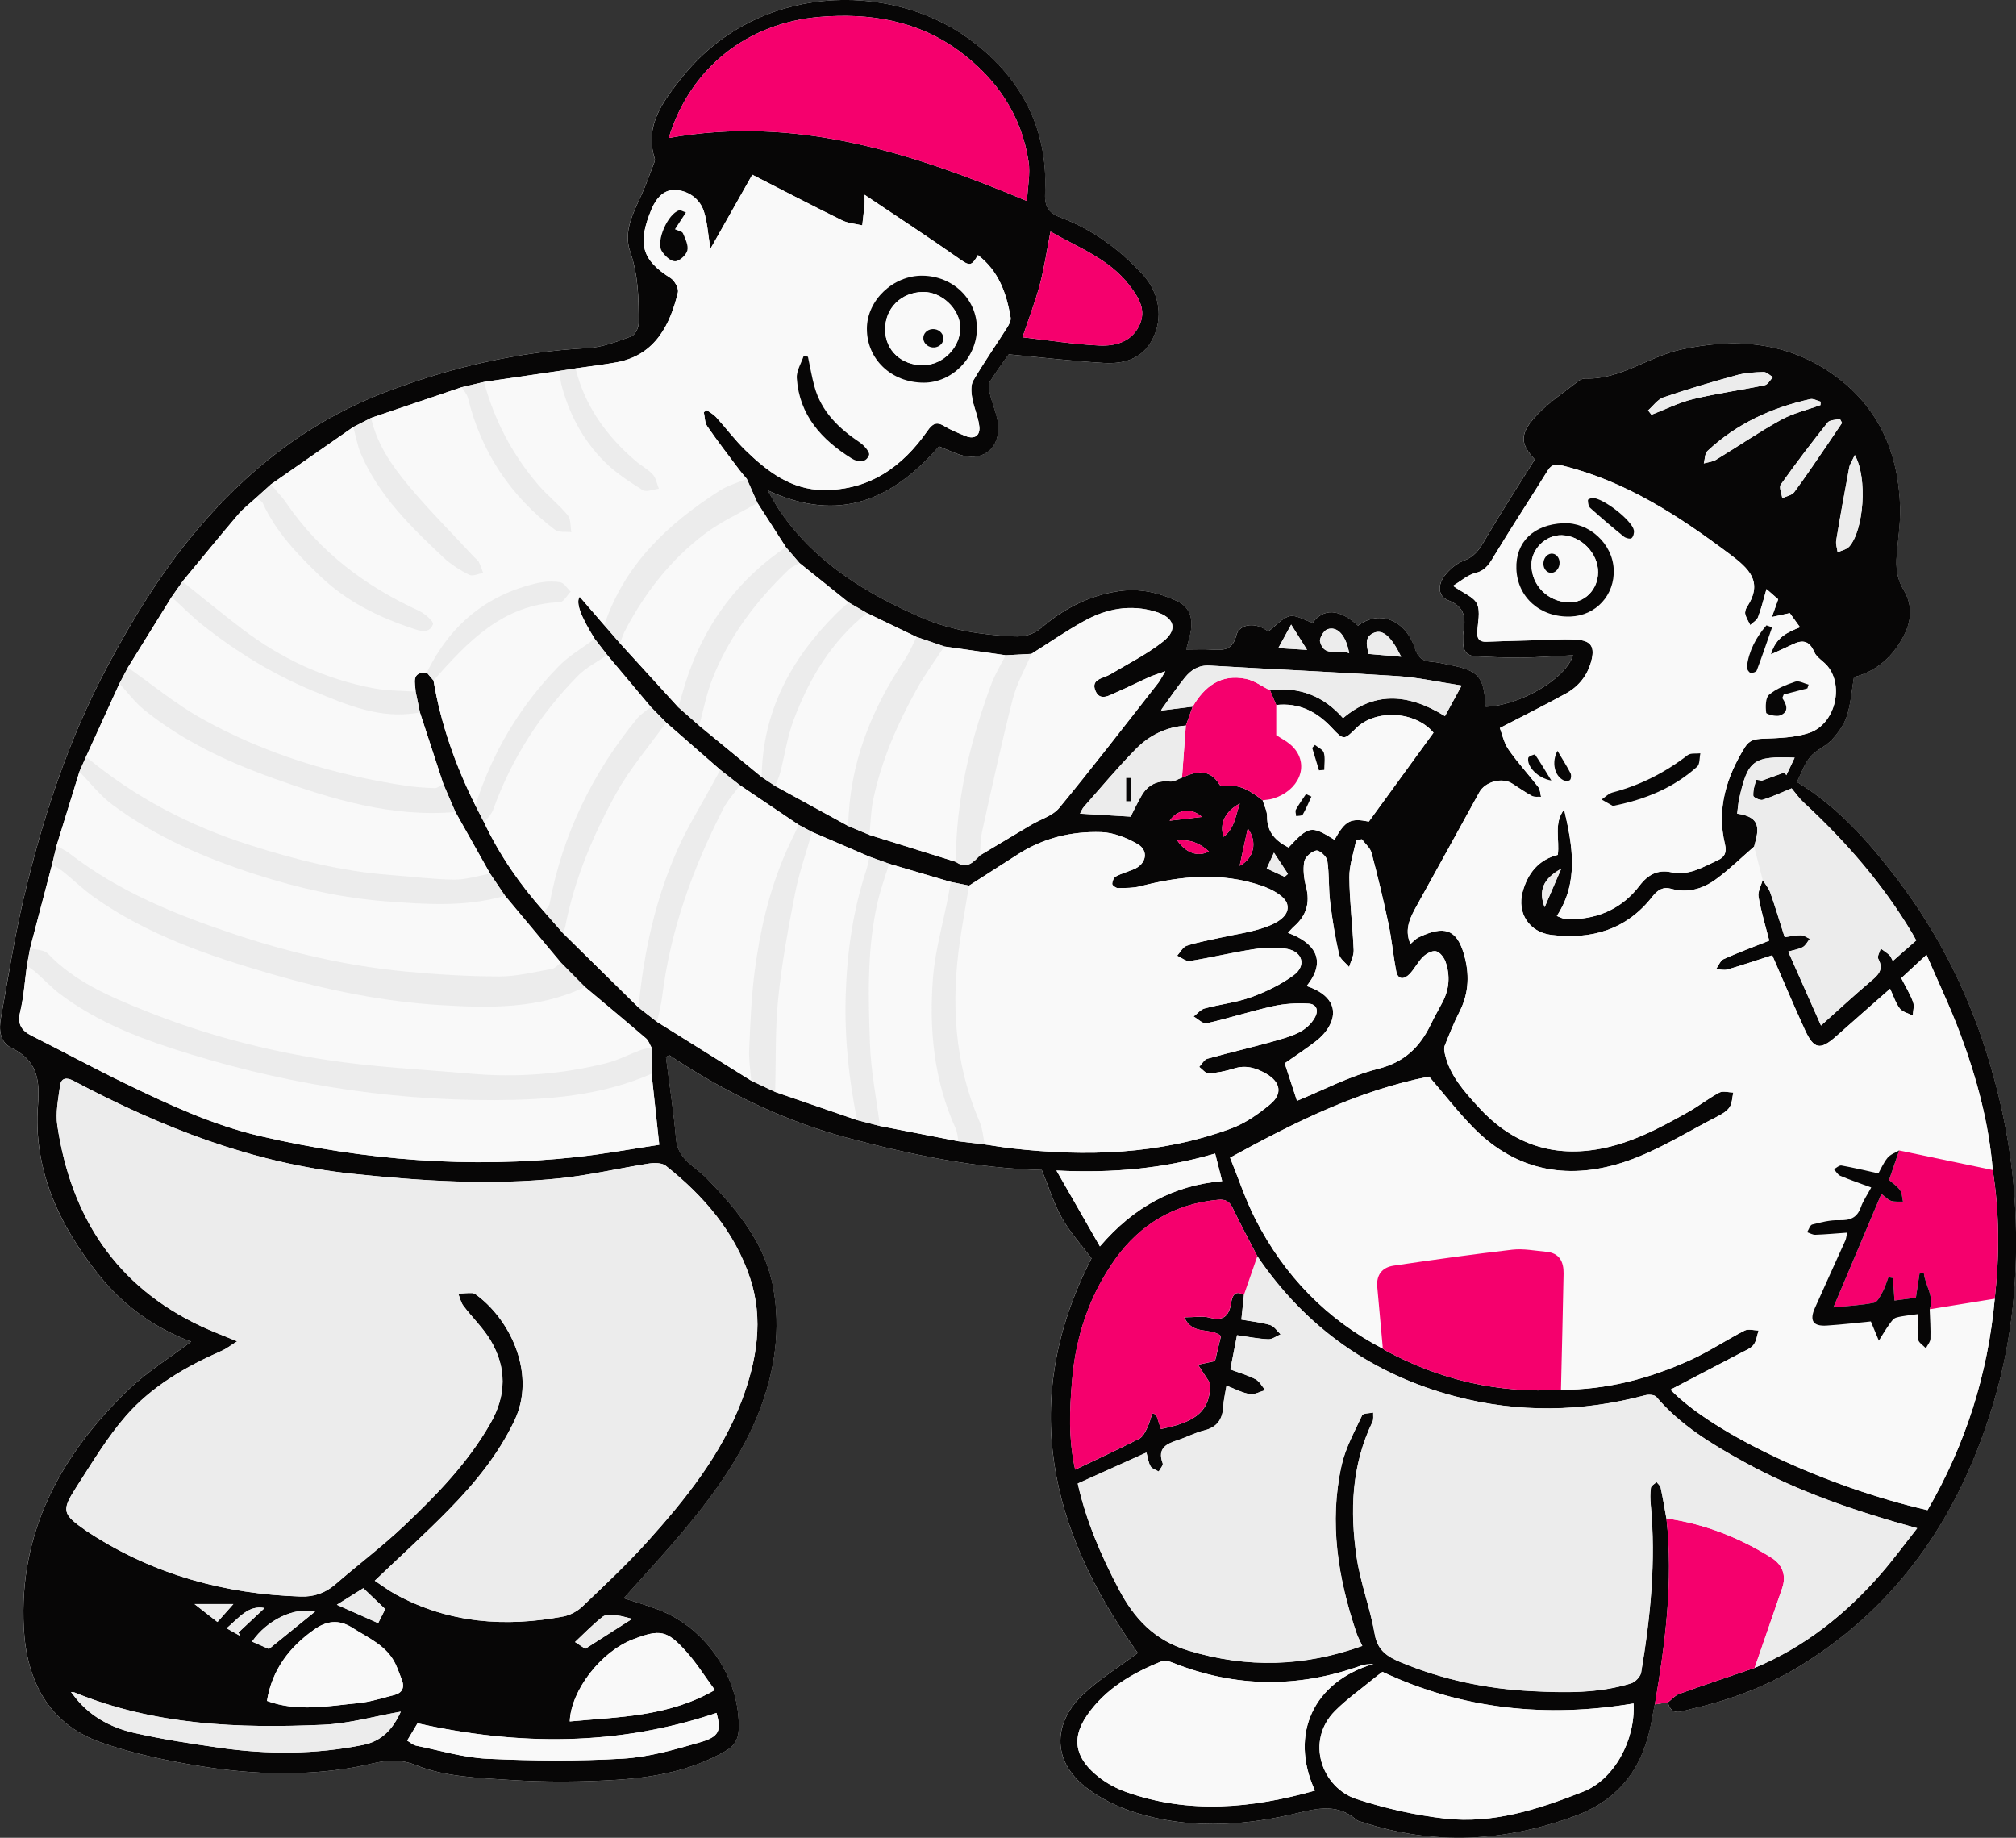 <svg width="226" height="206" viewBox="0 0 226 206" fill="none" xmlns="http://www.w3.org/2000/svg">
<rect x="0" y="0" width="226" height="206" fill="#333333" stroke="none"/>
<g clip-path="url(#clip0_624_102)">
<path d="M186.969 190.821C187.366 192.467 188.605 191.78 189.47 191.586C193.823 190.6 197.985 189.073 201.803 186.727C213.107 179.787 219.854 169.496 223.545 157.014C225.623 149.981 226.273 142.774 225.904 135.451C225.625 129.964 224.65 124.604 223.109 119.354C220.892 111.802 217.457 104.827 212.689 98.551C209.491 94.345 205.991 90.42 201.441 87.651C201.908 86.732 202.25 85.66 202.915 84.859C203.562 84.083 204.65 83.683 205.344 82.929C206.052 82.158 206.722 81.23 207.039 80.25C207.48 78.882 207.575 77.403 207.828 75.902C210.414 75.232 212.303 73.528 213.521 71.04C214.328 69.391 214.34 67.675 213.4 66.135C212.628 64.871 212.509 63.602 212.622 62.219C212.77 60.425 213.051 58.621 213.002 56.83C212.828 50.788 210.62 45.649 205.617 42.054C200.393 38.3 194.546 37.83 188.388 39.19C184.74 39.996 181.641 42.559 177.717 42.428C177.447 42.419 177.122 42.564 176.902 42.735C175.341 43.967 173.643 45.075 172.294 46.507C170.286 48.638 170.404 49.727 172.044 51.499C170.111 54.601 168.176 57.578 166.391 60.639C165.799 61.651 165.236 62.419 164.072 62.854C163.254 63.161 162.474 63.837 161.931 64.544C161.202 65.492 161.11 66.802 162.352 67.289C164.264 68.037 164.331 69.336 164.029 70.951C163.977 71.235 164.02 71.536 164.009 71.829C163.968 72.87 164.374 73.536 165.5 73.577C167.157 73.638 168.814 73.745 170.468 73.722C172.401 73.693 174.334 73.548 176.336 73.447C175.495 76.148 170.297 79.117 166.539 79.218C166.327 75.826 165.796 75.197 162.552 74.537C161.835 74.389 161.113 74.223 160.384 74.168C159.383 74.093 158.927 73.649 158.599 72.649C157.592 69.576 154.717 68.269 152.23 70.13C150.129 68.194 148.329 68.185 147.148 69.808C146.208 69.507 145.309 68.907 144.58 69.069C143.742 69.257 143.051 70.118 142.177 70.779C142.09 70.727 141.771 70.493 141.42 70.333C140.25 69.8 138.86 70.104 138.585 71.226C138.184 72.841 137.198 72.91 135.906 72.817C134.937 72.748 133.962 72.803 132.967 72.803C133.158 72.049 133.411 71.316 133.518 70.559C133.712 69.176 133.268 67.991 131.965 67.382C129.952 66.443 127.827 65.941 125.575 66.24C122.229 66.686 119.322 68.156 116.809 70.31C115.805 71.171 114.83 71.385 113.622 71.33C110.047 71.168 106.562 70.646 103.242 69.203C97.067 66.515 91.457 63.094 87.528 57.43C87.064 56.76 86.684 56.03 86.039 54.954C94.171 58.734 100.122 55.92 105.259 50.032C106.008 50.336 106.756 50.687 107.531 50.948C109.928 51.745 111.875 50.551 111.904 48.032C111.919 46.733 111.263 45.431 110.961 44.118C110.865 43.701 110.749 43.144 110.941 42.831C111.666 41.639 112.514 40.521 113.077 39.718C116.785 40.065 120.253 40.48 123.736 40.68C125.953 40.808 128.016 40.271 129.177 38.048C130.422 35.662 129.998 32.821 128.077 30.748C125.488 27.954 122.479 25.724 118.904 24.385C117.415 23.829 117.081 23.029 117.151 21.492C117.493 14.21 114.264 8.438 108.57 4.316C99.647 -2.143 84.765 -1.92 76.338 8.815C74.394 11.291 72.188 14.068 73.39 17.761C73.43 17.886 73.396 18.057 73.346 18.187C72.882 19.39 72.458 20.614 71.927 21.788C70.999 23.84 69.85 25.927 70.639 28.206C71.556 30.853 71.611 33.543 71.594 36.256C71.591 36.761 71.164 37.564 70.746 37.714C69.162 38.28 67.516 38.932 65.865 39.019C58.036 39.431 50.499 41.176 43.218 43.947C34.594 47.229 27.565 52.766 21.701 59.839C17.884 64.439 14.8 69.507 12.002 74.76C7.632 82.969 4.75 91.733 2.635 100.746C1.602 105.143 0.905 109.622 0.098 114.072C-0.137 115.374 -0.052 116.791 1.251 117.44C4.031 118.826 4.495 120.766 4.254 123.841C3.688 131.068 6.616 137.344 11.068 142.905C13.833 146.363 17.353 148.873 21.416 150.384C19.01 152.21 16.448 153.781 14.338 155.819C6.811 163.084 2.086 171.749 2.661 182.495C2.971 188.249 5.334 193.178 11.233 195.282C14.37 196.401 17.681 197.132 20.969 197.72C27.255 198.851 33.587 199.207 39.931 198.059C42.13 197.662 44.034 196.81 46.628 197.859C49.873 199.173 53.674 199.291 57.261 199.52C61.199 199.773 65.177 199.747 69.115 199.5C73.346 199.236 77.516 198.459 81.292 196.297C82.27 195.737 82.76 195.042 82.804 193.862C83.01 188.264 79.287 182.576 73.892 180.46C72.6 179.953 71.257 179.585 69.922 179.147C72.177 176.61 74.469 174.161 76.617 171.586C80.096 167.415 83.277 163.035 85.221 157.898C86.875 153.523 87.514 148.978 86.684 144.38C85.781 139.379 82.653 135.622 79.208 132.068C77.931 130.749 75.973 129.967 75.778 127.679C75.517 124.598 75.032 121.537 74.644 118.47C74.768 118.406 74.896 118.342 75.021 118.278C81.231 122.409 87.844 125.644 95.064 127.561C102.29 129.48 109.589 130.967 116.78 131.144C117.589 133.118 118.144 134.947 119.063 136.57C119.98 138.185 121.263 139.591 122.354 141.046C114.153 156.993 117.679 171.598 127.54 185.278C125.485 186.812 123.321 188.148 121.492 189.85C118.077 193.021 117.958 197.143 121.344 200.028C123.03 201.466 125.213 202.535 127.346 203.196C133.025 204.956 138.84 204.715 144.586 203.428C147.183 202.845 149.688 201.929 152.047 203.985C152.218 204.135 152.494 204.17 152.726 204.249C160.75 206.881 168.652 206.463 176.548 203.559C181.693 201.666 184.282 197.935 185.172 192.751C185.271 192.18 185.39 191.615 185.5 191.047C185.988 190.972 186.475 190.896 186.963 190.821H186.969Z" fill="#F9F9F9"/>
<path d="M185.507 191.047C185.396 191.615 185.278 192.18 185.182 192.751C184.291 197.935 181.702 201.666 176.557 203.559C168.661 206.463 160.759 206.881 152.735 204.248C152.503 204.173 152.227 204.135 152.056 203.985C149.697 201.929 147.195 202.848 144.595 203.428C138.849 204.715 133.034 204.953 127.355 203.196C125.219 202.535 123.04 201.463 121.354 200.028C117.967 197.143 118.086 193.021 121.502 189.85C123.33 188.151 125.495 186.811 127.549 185.278C117.686 171.598 114.16 156.99 122.364 141.046C121.272 139.591 119.987 138.185 119.073 136.57C118.153 134.95 117.601 133.118 116.789 131.144C109.595 130.967 102.3 129.48 95.074 127.561C87.854 125.644 81.24 122.409 75.03 118.278C74.905 118.342 74.778 118.406 74.653 118.47C75.042 121.539 75.523 124.601 75.787 127.679C75.982 129.967 77.941 130.752 79.218 132.068C82.659 135.622 85.79 139.382 86.693 144.38C87.523 148.978 86.884 153.523 85.23 157.898C83.289 163.035 80.106 167.418 76.626 171.586C74.479 174.161 72.186 176.61 69.931 179.147C71.266 179.584 72.61 179.953 73.901 180.46C79.296 182.576 83.019 188.264 82.813 193.862C82.769 195.044 82.279 195.737 81.301 196.297C77.526 198.459 73.356 199.236 69.125 199.5C65.187 199.746 61.208 199.773 57.27 199.52C53.683 199.291 49.882 199.172 46.637 197.859C44.043 196.81 42.139 197.662 39.94 198.059C33.593 199.207 27.261 198.851 20.979 197.72C17.691 197.129 14.38 196.401 11.242 195.282C5.343 193.178 2.978 188.249 2.67 182.495C2.093 171.749 6.82 163.084 14.348 155.819C16.46 153.781 19.02 152.21 21.425 150.384C17.363 148.876 13.84 146.363 11.077 142.904C6.628 137.341 3.7 131.068 4.263 123.841C4.504 120.768 4.04 118.826 1.26 117.44C-0.043 116.791 -0.127 115.373 0.108 114.072C0.915 109.622 1.611 105.146 2.644 100.746C4.76 91.733 7.638 82.969 12.011 74.76C14.809 69.507 17.894 64.439 21.71 59.839C27.575 52.766 34.603 47.226 43.228 43.947C50.509 41.179 58.045 39.433 65.874 39.019C67.526 38.932 69.171 38.28 70.755 37.714C71.17 37.566 71.597 36.764 71.603 36.256C71.62 33.543 71.565 30.853 70.648 28.206C69.859 25.93 71.008 23.84 71.936 21.788C72.468 20.614 72.894 19.393 73.356 18.187C73.405 18.057 73.44 17.886 73.399 17.761C72.198 14.068 74.403 11.294 76.347 8.815C84.775 -1.923 99.659 -2.143 108.579 4.316C114.273 8.435 117.5 14.21 117.16 21.492C117.088 23.028 117.422 23.828 118.913 24.385C122.488 25.724 125.498 27.954 128.086 30.748C130.004 32.818 130.428 35.662 129.186 38.048C128.025 40.271 125.962 40.807 123.745 40.68C120.265 40.48 116.795 40.062 113.086 39.718C112.523 40.52 111.676 41.637 110.95 42.831C110.759 43.144 110.875 43.701 110.97 44.118C111.275 45.431 111.931 46.733 111.914 48.032C111.885 50.554 109.937 51.748 107.54 50.948C106.763 50.69 106.017 50.336 105.268 50.032C100.132 55.92 94.18 58.731 86.049 54.954C86.693 56.033 87.07 56.76 87.537 57.43C91.467 63.092 97.076 66.515 103.251 69.202C106.571 70.646 110.056 71.168 113.632 71.33C114.836 71.385 115.811 71.171 116.818 70.31C119.331 68.156 122.239 66.686 125.585 66.24C127.837 65.941 129.961 66.44 131.975 67.382C133.278 67.991 133.722 69.179 133.527 70.559C133.42 71.316 133.165 72.049 132.976 72.803C133.971 72.803 134.949 72.748 135.916 72.817C137.207 72.91 138.194 72.841 138.594 71.226C138.87 70.107 140.26 69.802 141.429 70.333C141.78 70.492 142.097 70.727 142.187 70.779C143.063 70.118 143.751 69.255 144.589 69.069C145.318 68.907 146.217 69.507 147.158 69.808C148.339 68.185 150.138 68.191 152.239 70.13C154.723 68.272 157.599 69.576 158.609 72.649C158.937 73.649 159.392 74.093 160.393 74.168C161.122 74.223 161.841 74.389 162.561 74.536C165.806 75.197 166.337 75.826 166.548 79.218C170.306 79.117 175.504 76.145 176.345 73.446C174.34 73.545 172.41 73.693 170.478 73.722C168.824 73.745 167.167 73.638 165.51 73.577C164.384 73.536 163.977 72.87 164.018 71.829C164.03 71.536 163.986 71.234 164.038 70.95C164.34 69.333 164.27 68.037 162.361 67.289C161.119 66.802 161.215 65.492 161.94 64.544C162.483 63.837 163.263 63.158 164.082 62.854C165.245 62.419 165.811 61.651 166.4 60.639C168.185 57.575 170.121 54.6 172.053 51.499C170.414 49.727 170.298 48.638 172.303 46.507C173.652 45.072 175.35 43.964 176.911 42.735C177.132 42.561 177.457 42.416 177.727 42.428C181.653 42.561 184.749 39.996 188.397 39.19C194.555 37.83 200.402 38.297 205.626 42.054C210.629 45.649 212.837 50.788 213.011 56.83C213.064 58.621 212.779 60.422 212.631 62.219C212.518 63.602 212.637 64.871 213.409 66.135C214.349 67.675 214.338 69.394 213.531 71.04C212.315 73.525 210.426 75.232 207.837 75.902C207.582 77.403 207.486 78.882 207.048 80.25C206.732 81.23 206.064 82.158 205.353 82.929C204.66 83.68 203.571 84.08 202.924 84.859C202.257 85.662 201.914 86.732 201.45 87.651C206 90.42 209.5 94.342 212.698 98.551C217.469 104.827 220.905 111.805 223.119 119.354C224.66 124.604 225.638 129.964 225.913 135.451C226.285 142.774 225.635 149.981 223.554 157.014C219.866 169.496 213.116 179.787 201.813 186.727C197.994 189.073 193.832 190.6 189.48 191.586C188.618 191.78 187.376 192.467 186.978 190.821C187.402 190.496 187.779 190.035 188.258 189.864C191.058 188.858 193.885 187.919 196.702 186.956C202.312 184.617 206.929 180.932 210.884 176.39C212.271 174.798 213.516 173.085 214.927 171.302C207.974 169.392 201.514 167.183 195.489 163.861C191.897 161.881 188.394 159.77 185.684 156.584C185.475 156.341 184.828 156.297 184.448 156.399C177.355 158.283 170.234 158.399 163.147 156.527C153.821 154.062 146.394 148.824 140.959 140.823C140.025 139.008 139.058 137.211 138.17 135.373C137.816 134.64 137.358 134.414 136.563 134.486C131.69 134.932 127.828 137.217 125.033 141.127C122.172 145.131 120.619 149.717 120.199 154.602C119.911 157.924 119.76 161.287 120.535 164.736C123.022 163.548 125.399 162.449 127.732 161.26C128.13 161.058 128.391 160.495 128.608 160.049C128.861 159.536 128.994 158.967 129.18 158.422C129.322 158.466 129.467 158.509 129.61 158.556C129.795 159.124 129.984 159.692 130.144 160.185C133.165 159.544 135.858 158.689 135.64 154.909C135.634 154.813 135.628 154.718 135.649 155.031C135.068 154.146 134.685 153.561 134.302 152.975C134.871 152.851 135.44 152.729 136.206 152.564C136.403 151.74 136.658 150.674 136.879 149.755C135.683 148.737 133.687 149.731 132.77 147.662C133.948 147.662 134.816 147.491 135.582 147.696C137.131 148.117 137.781 147.537 138.014 146.064C138.13 145.325 138.4 144.542 139.456 145.157C139.36 146.061 139.267 146.966 139.166 147.923C140.315 148.125 141.389 148.227 142.401 148.531C142.854 148.668 143.182 149.213 143.568 149.575C143.104 149.769 142.634 150.143 142.178 150.123C141.029 150.071 139.888 149.839 138.681 149.671C138.417 151.019 138.179 152.236 137.929 153.509C138.954 153.894 139.903 154.155 140.753 154.607C141.206 154.848 141.487 155.41 141.847 155.831C141.264 155.993 140.646 156.358 140.106 156.268C139.224 156.118 138.397 155.666 137.5 155.326C137.361 156.193 137.178 156.912 137.14 157.64C137.065 159.078 136.467 159.988 134.99 160.347C134.003 160.588 133.086 161.084 132.114 161.405C130.823 161.829 129.697 162.287 130.347 164.035C130.428 164.255 130.059 164.641 129.9 164.951C129.586 164.762 129.145 164.643 128.986 164.365C128.739 163.936 128.684 163.397 128.524 162.826C125.915 164.003 123.394 165.139 120.823 166.296C121.763 170.493 123.431 174.355 125.413 178.121C127.16 181.44 129.409 183.86 133.208 185.014C139.824 187.026 146.244 186.829 152.726 184.495C152.48 183.959 152.239 183.536 152.085 183.083C150.004 176.938 148.974 170.667 150.405 164.243C150.837 162.298 151.856 160.478 152.706 158.646C152.819 158.402 153.522 158.434 153.948 158.338C153.925 158.689 154.009 159.089 153.867 159.382C151.519 164.232 151.328 169.369 152.088 174.54C152.518 177.462 153.617 180.28 154.122 183.197C154.442 185.04 155.588 185.724 157.036 186.33C161.722 188.281 166.618 189.305 171.67 189.563C175.431 189.754 179.207 189.835 182.86 188.69C183.327 188.542 183.905 187.942 183.983 187.475C185.031 181.248 185.658 174.993 185.057 168.667C184.996 168.038 184.984 167.392 185.074 166.771C185.109 166.531 185.489 166.342 185.713 166.131C185.872 166.342 186.122 166.536 186.174 166.771C186.418 167.913 186.607 169.064 186.816 170.212C187.596 177.236 186.691 184.156 185.518 191.061L185.507 191.047ZM130.396 79.618C131.499 79.482 132.602 79.343 133.704 79.207C133.449 79.914 133.191 80.624 132.935 81.332C130.741 81.491 128.844 82.421 127.349 83.941C125.309 86.013 123.437 88.257 121.507 90.44C121.313 90.66 121.209 90.959 121.072 91.202C123.014 91.318 124.848 91.425 126.748 91.539C127.128 90.802 127.512 89.97 127.973 89.182C128.678 87.979 129.726 87.46 131.156 87.605C131.586 87.648 132.053 87.326 132.503 87.173C134.09 86.445 135.599 86.118 136.719 87.956C136.789 88.072 137.065 88.141 137.224 88.115C138.971 87.828 140.271 88.724 141.545 89.704C141.722 90.306 142.05 90.912 142.044 91.515C142.03 93.301 143.028 94.269 144.447 94.997C146.746 92.547 146.975 92.51 149.598 94.13C150.826 91.971 151.38 91.678 153.452 92.092C155.884 88.75 158.307 85.419 160.698 82.129C158.629 79.668 154.183 79.485 152.024 81.627C150.681 82.961 150.631 83.004 149.302 81.578C147.599 79.752 145.608 78.749 143.069 79.024C142.837 78.476 142.605 77.928 142.372 77.38C145.669 76.934 148.403 78.03 150.559 80.497C153.908 77.647 157.637 77.575 161.984 80.27C162.567 79.201 163.142 78.146 163.853 76.841C161.212 76.441 158.966 75.937 156.693 75.786C149.671 75.325 142.639 75.023 135.614 74.606C134.378 74.534 133.53 75.09 132.84 75.931C131.917 77.061 131.104 78.282 130.245 79.465C130.205 79.56 130.164 79.656 130.12 79.752C130.21 79.705 130.3 79.662 130.39 79.615L130.396 79.618ZM8.341 189.702C8.213 189.687 8.088 189.673 7.96 189.658C8.027 189.742 8.094 189.826 8.164 189.913C9.879 192.279 12.307 193.621 15.053 194.247C18.184 194.96 21.373 195.442 24.557 195.9C29.951 196.677 35.343 196.671 40.709 195.589C42.877 195.152 44.087 193.728 44.931 191.861C41.977 192.38 39.133 193.198 36.257 193.328C26.759 193.754 17.322 193.392 8.341 189.705V189.702ZM78.379 81.34C80.715 83.259 83.051 85.178 85.384 87.094C85.886 87.428 86.385 87.764 86.887 88.097C89.621 89.593 92.355 91.092 95.088 92.588C95.883 92.921 96.676 93.255 97.471 93.588C100.701 94.594 103.927 95.6 107.157 96.609C108.344 97.458 109.093 96.684 109.842 95.893C111.757 94.751 113.669 93.603 115.59 92.463C116.652 91.831 118.008 91.449 118.748 90.556C122.532 85.964 126.159 81.245 129.833 76.563C130.054 76.281 130.21 75.948 130.634 75.241C129.746 75.563 129.261 75.705 128.803 75.913C127.607 76.453 126.438 77.05 125.231 77.566C124.418 77.914 123.333 78.659 122.813 77.464C122.221 76.108 123.69 76.052 124.467 75.589C126.461 74.397 128.568 73.348 130.376 71.919C132.082 70.571 131.664 69.228 129.569 68.579C126.745 67.707 124.044 68.225 121.536 69.611C119.508 70.733 117.593 72.058 115.625 73.296C114.662 73.348 113.698 73.397 112.738 73.449C110.445 73.122 108.156 72.794 105.863 72.467C104.827 72.113 103.788 71.756 102.752 71.403C100.898 70.51 99.046 69.617 97.192 68.724L95.135 67.53C93.301 66.06 91.467 64.59 89.635 63.118C89.125 62.523 88.614 61.932 88.103 61.338C87.041 59.685 85.976 58.033 84.914 56.38C84.513 55.479 84.116 54.577 83.716 53.676C83.443 53.351 83.155 53.038 82.903 52.699C81.684 51.07 80.436 49.461 79.284 47.785C78.997 47.368 79.017 46.736 78.895 46.202C79.009 46.127 79.122 46.052 79.235 45.979C79.586 46.237 79.989 46.443 80.277 46.759C81.388 47.982 82.383 49.322 83.565 50.47C86.008 52.847 88.713 54.905 92.314 54.928C97.427 54.963 101.147 52.351 103.968 48.298C104.517 47.513 104.972 47.217 105.866 47.765C106.609 48.22 107.439 48.545 108.248 48.878C109.247 49.287 109.882 48.811 109.787 47.843C109.679 46.759 109.177 45.718 108.986 44.634C108.872 43.996 108.803 43.179 109.102 42.666C110.277 40.654 111.618 38.741 112.868 36.769C113.089 36.421 113.353 35.961 113.292 35.601C112.836 32.882 111.948 30.363 109.627 28.597C108.875 29.905 108.681 29.815 107.43 28.933C104.067 26.568 100.619 24.321 96.922 21.837C96.922 22.585 96.94 22.779 96.919 22.968C96.841 23.736 96.748 24.501 96.661 25.266C95.901 25.084 95.074 25.037 94.389 24.698C91.081 23.069 87.81 21.364 84.334 19.587C82.752 22.385 81.258 25.026 79.638 27.89C79.36 26.209 79.299 24.898 78.904 23.692C78.451 22.298 77.209 21.425 75.837 21.301C74.473 21.176 73.567 22.176 73.031 23.466C71.44 27.287 71.919 29.125 75.166 31.166C75.622 31.453 76.104 32.322 75.993 32.783C75.158 36.239 73.55 39.79 69.145 40.608C67.613 40.892 66.063 41.066 64.519 41.292C63.942 41.382 63.361 41.471 62.784 41.564C59.943 41.982 57.099 42.396 54.258 42.813C53.425 43.011 52.595 43.208 51.762 43.402C48.376 44.55 44.986 45.695 41.6 46.843C40.935 47.182 40.271 47.524 39.606 47.864C36.521 50.012 33.439 52.16 30.355 54.305C29.803 54.803 29.255 55.302 28.703 55.798C28.027 56.421 27.276 56.983 26.687 57.679C24.58 60.155 22.528 62.677 20.456 65.179C20.053 65.756 19.646 66.332 19.243 66.909C17.607 69.547 15.97 72.185 14.336 74.823C14.02 75.421 13.703 76.018 13.387 76.615C12.139 79.349 10.894 82.085 9.646 84.819C9.4 85.381 9.15 85.941 8.904 86.503C8.047 89.269 7.194 92.037 6.338 94.803C6.173 95.496 6.007 96.188 5.842 96.881C5.018 100.015 4.197 103.152 3.372 106.285C3.253 106.938 3.134 107.59 3.016 108.242C2.775 109.979 2.661 111.741 2.258 113.44C1.93 114.826 2.415 115.524 3.573 116.107C7.093 117.872 10.555 119.757 14.101 121.473C18.962 123.827 23.869 126.111 29.165 127.343C40.86 130.062 52.685 130.993 64.644 129.688C67.766 129.349 70.863 128.775 73.904 128.317C73.599 125.482 73.321 122.919 73.045 120.354C73.042 119.374 73.036 118.394 73.034 117.414C72.833 117.069 72.706 116.634 72.418 116.388C70.155 114.446 67.859 112.538 65.573 110.622C64.673 109.715 63.776 108.805 62.877 107.897C60.79 105.401 58.704 102.902 56.617 100.406C56.06 99.583 55.503 98.76 54.946 97.936C53.648 95.632 52.351 93.324 51.054 91.02C50.604 89.976 50.155 88.935 49.705 87.892C48.828 85.21 47.952 82.529 47.076 79.85C46.916 79.073 46.756 78.296 46.597 77.522C46.55 76.543 46.066 75.308 47.845 75.394C48.094 75.69 48.347 75.983 48.596 76.279C49.429 81.195 51.075 85.842 53.3 90.292C53.625 90.93 53.953 91.565 54.278 92.202C56.019 95.87 58.3 99.174 61.005 102.195L63.086 104.569C65.918 107.358 68.753 110.144 71.585 112.933C72.276 113.472 72.97 114.008 73.66 114.547C77.177 116.742 80.695 118.939 84.212 121.134C85.108 121.554 86.005 121.977 86.899 122.398C89.96 123.45 93.019 124.502 96.081 125.554C96.934 125.775 97.79 125.995 98.643 126.215C101.577 126.787 104.514 127.358 107.448 127.929L110.387 128.279C111.397 128.427 112.404 128.601 113.42 128.717C121.76 129.665 130.013 129.425 137.985 126.505C139.584 125.92 141.084 124.87 142.407 123.769C143.812 122.6 143.559 121.287 141.954 120.357C140.849 119.716 139.679 119.339 138.344 119.768C137.427 120.061 136.458 120.255 135.501 120.319C135.164 120.342 134.795 119.846 134.438 119.588C134.74 119.273 134.993 118.771 135.355 118.67C138.066 117.913 140.817 117.298 143.516 116.504C144.99 116.069 146.511 115.597 147.381 114.098C147.906 113.193 147.541 112.547 146.705 112.495C145.385 112.417 144.012 112.495 142.723 112.785C140.219 113.341 137.767 114.139 135.266 114.704C134.859 114.797 134.299 114.211 133.812 113.941C134.224 113.628 134.589 113.159 135.051 113.034C136.783 112.567 138.606 112.376 140.283 111.767C141.952 111.161 143.614 110.353 145.036 109.306C146.464 108.254 146.043 106.688 144.302 106.364C143.098 106.14 141.795 106.207 140.573 106.393C138.167 106.758 135.797 107.338 133.394 107.72C132.958 107.79 132.442 107.338 131.963 107.126C132.317 106.74 132.604 106.149 133.04 106.007C134.285 105.604 135.588 105.381 136.867 105.094C138.565 104.711 140.321 104.488 141.943 103.897C143.083 103.482 144.676 102.662 144.296 101.328C144.038 100.424 142.509 99.641 141.392 99.264C136.896 97.751 132.366 98.171 127.851 99.34C127.039 99.548 126.159 99.534 125.312 99.543C125.091 99.543 124.685 99.241 124.688 99.079C124.688 98.789 124.862 98.363 125.094 98.241C125.733 97.902 126.447 97.707 127.117 97.429C128.504 96.849 128.817 95.359 127.541 94.617C126.322 93.91 124.848 93.321 123.466 93.275C120.161 93.165 116.983 93.924 114.142 95.745C112.308 96.919 110.474 98.096 108.64 99.273C107.958 99.134 107.276 98.998 106.594 98.858C104.29 98.18 101.986 97.499 99.682 96.82C98.948 96.557 98.214 96.293 97.477 96.029C95.332 95.104 93.19 94.182 91.046 93.258C90.547 92.994 90.047 92.73 89.551 92.466C87.355 90.985 85.158 89.504 82.961 88.022C82.224 87.445 81.49 86.871 80.753 86.294C78.73 84.529 76.707 82.761 74.685 80.995C74.11 80.41 73.535 79.824 72.961 79.236C71.333 77.296 69.705 75.36 68.077 73.42C67.61 72.814 67.14 72.209 66.672 71.603C65.078 69.059 64.518 67.487 64.992 66.886C65.918 67.959 66.832 69.02 67.746 70.078C68.338 70.756 68.93 71.438 69.519 72.116C71.696 74.504 73.872 76.89 76.049 79.279C76.829 79.966 77.61 80.65 78.39 81.337L78.379 81.34ZM155.002 151.155C155.092 151.221 155.179 151.288 155.269 151.352C161.424 154.689 167.985 156.216 174.987 155.784C180.1 155.793 184.935 154.529 189.543 152.422C191.621 151.474 193.539 150.184 195.576 149.143C195.991 148.931 196.615 149.126 197.144 149.134C196.967 149.676 196.906 150.305 196.581 150.737C196.282 151.137 195.713 151.355 195.24 151.604C192.573 153.007 189.9 154.396 187.265 155.77C192.181 160.814 204.776 166.684 216.082 169.273C220.33 161.942 222.852 154.039 223.618 145.571C224.161 140.753 224.155 135.944 223.392 131.149C222.962 125.87 221.584 120.803 219.747 115.869C218.656 112.935 217.295 110.103 215.966 107.019C214.842 108.059 213.992 108.848 213.139 109.639C213.612 110.573 214.129 111.408 214.459 112.312C214.622 112.756 214.451 113.321 214.43 113.831C213.931 113.576 213.278 113.443 212.971 113.04C212.495 112.422 212.257 111.625 211.885 110.828C209.781 112.68 207.802 114.414 205.835 116.162C204.073 117.727 203.348 117.626 202.353 115.472C201.096 112.75 199.941 109.981 198.673 107.074C197.071 107.59 195.379 108.164 193.664 108.665C193.269 108.781 192.802 108.651 192.367 108.633C192.648 108.245 192.849 107.671 193.229 107.5C194.9 106.749 196.624 106.114 198.336 105.433C197.927 103.818 197.428 102.189 197.135 100.525C197.03 99.94 197.431 99.267 197.599 98.635C197.892 99.116 198.281 99.566 198.464 100.085C199.039 101.725 199.535 103.392 200.066 105.053C200.751 104.961 201.325 104.821 201.897 104.833C202.228 104.839 202.556 105.094 202.884 105.236C202.628 105.552 202.431 105.972 202.103 106.158C201.662 106.407 201.119 106.474 200.463 106.665C201.694 109.439 202.869 112.086 204.137 114.953C206.108 113.191 207.82 111.602 209.599 110.095C210.458 109.367 211.261 108.764 210.556 107.465C210.417 107.21 210.73 106.711 210.835 106.326C211.157 106.564 211.499 106.775 211.793 107.045C211.955 107.196 212.033 107.436 212.193 107.715C213.081 106.935 213.943 106.181 214.813 105.416C214.631 105.085 214.52 104.874 214.398 104.668C211.102 99.128 206.923 94.322 202.202 89.959C201.691 89.486 201.288 88.892 200.846 88.367C199.868 88.767 198.76 89.283 197.602 89.651C197.309 89.744 196.56 89.388 196.549 89.205C196.511 88.616 196.691 88.002 196.882 87.431C196.903 87.37 197.556 87.518 197.492 87.509C198.563 87.124 199.314 86.854 200.066 86.584C200.127 86.689 200.191 86.793 200.252 86.897C200.553 86.26 200.858 85.622 201.186 84.929C196.557 84.735 195.928 85.204 194.97 89.521C194.848 90.072 194.813 90.643 194.741 91.202C196.636 91.484 197.234 92.2 196.92 93.765C196.845 94.145 196.734 94.519 196.641 94.898C195.208 96.139 193.85 97.478 192.323 98.589C190.87 99.647 189.186 100.134 187.332 99.621C186.432 99.371 185.817 99.76 185.228 100.514C182.335 104.216 178.4 105.358 173.893 104.795C171.444 104.491 170.045 102.354 170.689 99.983C171.252 97.916 172.468 96.362 174.636 95.823C174.857 94.084 174.149 92.281 175.344 90.741C176.29 94.806 177.021 98.844 174.526 102.673C174.793 102.778 175.054 102.917 175.33 102.978C175.614 103.039 175.913 103.047 176.206 103.041C179.323 102.96 181.917 101.746 183.8 99.27C184.744 98.032 185.858 97.45 187.329 97.768C189.334 98.203 190.916 97.174 192.579 96.42C193.31 96.09 193.597 95.571 193.377 94.652C192.419 90.689 193.522 87.121 195.611 83.752C196.119 82.935 196.76 82.836 197.66 82.801C199.39 82.734 201.2 82.691 202.814 82.152C205.684 81.192 206.752 76.977 204.886 74.684C204.422 74.116 203.653 73.716 203.383 73.084C202.837 71.811 202.077 71.687 200.974 72.223C200.278 72.559 199.57 72.872 198.513 73.356C199.102 71.382 200.402 70.872 201.787 70.307C201.351 69.707 200.933 69.127 200.643 68.727C199.845 68.898 199.239 69.031 198.632 69.162C198.85 68.55 199.068 67.939 199.34 67.173C199.068 66.935 198.6 66.527 198.029 66.031C197.695 67.176 197.451 68.202 197.083 69.182C196.949 69.536 196.508 69.776 196.206 70.066C196.012 69.66 195.754 69.269 195.649 68.843C195.588 68.594 195.701 68.237 195.852 68.005C197.709 65.176 196.006 63.689 193.873 62.089C188.168 57.81 182.268 53.957 175.228 52.206C174.474 52.018 173.969 51.994 173.51 52.731C171.557 55.873 169.529 58.966 167.611 62.126C167.042 63.062 166.627 63.935 165.388 64.234C164.534 64.439 163.797 65.124 162.886 65.666C164.035 66.483 165.222 66.901 165.582 67.692C165.983 68.573 165.658 69.8 165.608 70.872C165.573 71.611 165.855 71.962 166.618 71.933C168.278 71.869 169.938 71.826 171.601 71.782C173.31 71.739 175.025 71.6 176.728 71.701C178.423 71.803 178.818 72.556 178.368 74.174C177.924 75.78 176.94 76.972 175.527 77.748C173.159 79.053 170.736 80.256 168.139 81.604C168.382 82.239 168.577 83.242 169.108 84.01C170.124 85.48 171.354 86.799 172.445 88.219C172.66 88.501 172.66 88.947 172.759 89.315C172.416 89.292 172.016 89.37 171.74 89.222C170.971 88.808 170.254 88.298 169.514 87.828C168.365 87.1 166.482 87.631 165.835 88.814C163.548 92.988 161.238 97.151 158.937 101.317C158.173 102.699 157.355 104.073 158.115 105.807C158.443 105.54 158.702 105.233 159.029 105.074C161.885 103.702 163.272 104.149 164.09 106.877C164.752 109.086 164.706 111.289 163.609 113.42C162.976 114.649 162.468 115.942 161.955 117.226C161.847 117.493 161.914 117.858 161.984 118.159C162.538 120.577 164.14 122.331 165.745 124.093C169.337 128.042 173.719 129.714 179.035 128.83C182.77 128.21 186.035 126.456 189.268 124.636C190.455 123.966 191.54 123.108 192.741 122.47C193.15 122.253 193.78 122.453 194.308 122.461C194.181 123.021 194.184 123.673 193.885 124.119C193.577 124.575 193.008 124.899 192.492 125.163C189.155 126.868 185.933 128.92 182.425 130.138C176.104 132.332 170.144 131.416 165.248 126.479C163.469 124.685 161.923 122.664 160.205 120.676C152.314 122.212 145.135 125.792 137.895 129.764C138.838 132.077 139.621 134.492 140.768 136.721C143.997 143.006 148.713 147.894 155.025 151.175L155.005 151.161L155.002 151.155ZM26.582 150.349C25.816 150.827 25.384 151.178 24.887 151.395C20.828 153.178 16.994 155.39 14.084 158.744C11.994 161.15 10.334 163.939 8.596 166.629C6.843 169.343 6.971 169.702 9.649 171.578C9.809 171.691 9.974 171.795 10.14 171.899C17.313 176.52 25.224 178.674 33.703 178.953C35.192 179.002 36.457 178.573 37.598 177.581C40.143 175.372 42.85 173.34 45.294 171.027C48.947 167.568 52.456 163.968 54.986 159.53C56.777 156.387 56.806 153.291 54.998 150.247C54.165 148.847 52.94 147.682 51.948 146.369C51.661 145.986 51.559 145.464 51.37 145.006C51.896 144.977 52.421 144.913 52.943 144.937C53.161 144.948 53.39 145.125 53.579 145.273C57.372 148.175 60.073 154.173 57.685 159.202C55.871 163.023 53.257 166.212 50.352 169.18C47.7 171.891 44.882 174.439 42.012 177.178C42.775 177.68 43.541 178.265 44.377 178.721C50.311 181.944 56.632 182.417 63.147 181.188C63.91 181.043 64.725 180.605 65.288 180.066C67.761 177.709 70.262 175.364 72.546 172.827C76.838 168.067 80.857 163.061 83.153 156.985C84.833 152.535 85.628 147.879 84.078 143.238C82.346 138.049 78.881 134.022 74.635 130.668C74.2 130.323 73.347 130.326 72.726 130.422C69.403 130.941 66.115 131.723 62.778 132.071C55.015 132.877 47.264 132.379 39.519 131.564C28.315 130.384 18.085 126.357 8.239 121.145C7.455 120.731 6.849 120.806 6.727 121.713C6.53 123.183 6.211 124.717 6.425 126.152C7.955 136.367 12.972 144.16 22.54 148.656C23.747 149.224 25.001 149.688 26.579 150.343L26.582 150.349ZM74.966 15.468C89.226 12.911 102.192 17.117 115.129 22.536C115.207 20.921 115.515 19.48 115.306 18.115C114.508 12.888 111.71 8.803 107.511 5.71C102.865 2.29 97.465 1.429 91.902 1.892C83.864 2.565 77.401 7.519 74.966 15.468ZM154.973 187.397C154.607 187.681 154.241 187.948 153.893 188.235C152.477 189.4 150.965 190.47 149.677 191.76C146.264 195.181 148.231 200.402 152.056 201.648C155.266 202.698 158.629 203.463 161.984 203.843C167.402 204.457 172.477 202.79 177.474 200.831C180.939 199.471 183.345 195.07 183.13 190.94C173.345 192.58 163.908 191.6 154.975 187.394L154.973 187.397ZM153.974 186.507C153.53 186.559 153.057 186.525 152.648 186.672C145.556 189.232 138.507 189.177 131.487 186.382C131.107 186.232 130.59 186.061 130.257 186.197C126.969 187.528 123.939 189.264 121.867 192.259C119.879 195.131 120.796 197.329 123.193 199.204C124.102 199.915 125.178 200.489 126.267 200.874C133.321 203.37 140.356 202.7 147.41 200.712C144.488 194.311 147.303 188.478 153.974 186.507ZM145.393 123.386C148.237 122.229 151.255 120.62 154.479 119.803C157.471 119.046 159.189 117.345 160.42 114.776C160.82 113.941 161.284 113.141 161.714 112.321C162.48 110.863 162.587 109.326 162.048 107.796C161.879 107.317 161.412 106.714 160.982 106.619C160.559 106.523 159.897 106.885 159.532 107.242C158.945 107.813 158.577 108.604 158.002 109.19C157.428 109.776 156.72 109.877 156.519 108.845C156.18 107.085 156.023 105.288 155.652 103.537C155.092 100.876 154.456 98.229 153.757 95.6C153.606 95.035 153.046 94.579 152.674 94.072C152.46 94.104 152.248 94.136 152.033 94.168C151.763 95.556 151.258 96.948 151.27 98.337C151.29 101.056 151.635 103.772 151.754 106.491C151.78 107.117 151.424 107.758 151.241 108.393C150.849 107.917 150.225 107.494 150.106 106.958C149.677 105.021 149.349 103.053 149.111 101.082C148.925 99.551 149.027 97.986 148.797 96.467C148.728 96.006 147.906 95.269 147.555 95.333C147.027 95.429 146.299 96.07 146.212 96.574C146.055 97.484 146.18 98.499 146.418 99.409C146.885 101.195 146.447 102.624 145.089 103.824C144.848 104.036 144.645 104.288 144.389 104.558C147.219 105.593 148.887 107.543 146.482 110.518C149.14 111.402 150.103 113.086 148.992 115.052C148.643 115.672 148.118 116.24 147.552 116.678C146.325 117.629 145.016 118.481 144.021 119.18C144.482 120.592 144.943 122 145.393 123.377V123.386ZM117.761 25.959C117.349 28.067 117.076 29.994 116.58 31.861C116.072 33.775 115.35 35.63 114.624 37.804C117.474 38.126 120.35 38.596 123.237 38.726C124.987 38.804 126.792 38.358 127.694 36.532C128.565 34.772 127.66 33.366 126.624 32.004C124.348 29.012 120.907 27.777 117.758 25.959H117.761ZM29.925 190.653C33.338 191.916 36.78 191.227 40.198 190.896C41.536 190.766 42.845 190.331 44.162 190.003C45.123 189.763 45.395 189.142 45.03 188.232C44.8 187.658 44.603 187.067 44.336 186.51C43.338 184.431 41.298 183.611 39.505 182.457C37.972 181.472 36.585 181.692 35.236 182.649C32.482 184.6 30.511 187.104 29.928 190.653H29.925ZM80.137 189.432C78.997 187.881 78.097 186.435 76.977 185.179C74.778 182.712 74.003 182.588 70.947 183.759C67.383 185.124 64.005 189.461 63.872 192.957C69.339 192.441 74.894 192.456 80.137 189.432ZM45.642 195.105C45.984 195.305 46.298 195.601 46.655 195.673C49.313 196.21 51.965 197.019 54.65 197.143C59.705 197.378 64.792 197.424 69.841 197.129C72.752 196.958 75.657 196.111 78.483 195.294C80.677 194.659 80.866 193.966 80.326 192.003C69.264 195.723 58.12 195.694 46.812 193.163C46.478 193.723 46.08 194.383 45.645 195.108L45.642 195.105ZM118.428 131.202C120.173 134.243 121.702 136.915 123.304 139.71C127.056 135.318 131.539 132.857 137.007 132.393C136.731 131.315 136.484 130.346 136.22 129.3C130.521 130.97 124.787 131.523 118.428 131.202ZM184.752 45.997C184.88 46.162 185.008 46.324 185.135 46.489C186.694 45.889 188.208 45.118 189.819 44.73C192.46 44.092 195.167 43.733 197.831 43.179C198.185 43.106 198.447 42.587 198.754 42.274C198.403 42.071 198.049 41.689 197.704 41.697C196.688 41.727 195.64 41.787 194.665 42.057C191.917 42.811 189.184 43.619 186.488 44.538C185.823 44.764 185.33 45.498 184.755 45.999L184.752 45.997ZM204.076 45.408C204.085 45.281 204.091 45.15 204.099 45.023C203.711 44.918 203.287 44.66 202.936 44.736C198.6 45.692 194.671 47.492 191.404 50.554C191.102 50.838 191.128 51.47 191 51.939C191.459 51.809 191.975 51.771 192.367 51.533C194.805 50.055 197.161 48.434 199.651 47.06C201.015 46.31 202.59 45.947 204.07 45.408H204.076ZM207.93 51.003C207.637 51.644 207.376 52.015 207.3 52.418C206.79 55.128 206.299 57.844 205.849 60.566C205.78 60.993 205.948 61.456 206.006 61.906C206.447 61.697 207.016 61.596 207.312 61.259C208.928 59.433 209.393 53.589 207.93 51.003ZM206.502 47.4C206.421 47.252 206.343 47.101 206.261 46.953C205.791 47.081 205.13 47.052 204.886 47.356C203.075 49.629 201.311 51.942 199.63 54.311C199.41 54.624 199.729 55.319 199.799 55.838C200.257 55.618 200.878 55.517 201.145 55.157C202.451 53.398 203.664 51.571 204.906 49.765C205.446 48.98 205.971 48.188 206.502 47.4ZM35.326 180.637C33.01 180.115 29.94 181.564 28.259 184.005C28.965 184.313 29.655 184.617 30.151 184.834C31.965 183.365 33.616 182.022 35.326 180.637ZM43.187 180.364C42.273 179.492 41.478 178.732 40.729 178.019C39.731 178.645 38.744 179.263 37.766 179.877C39.226 180.527 40.796 181.225 42.395 181.938C42.668 181.399 42.923 180.889 43.187 180.364ZM70.869 181.457C70.277 181.318 69.725 181.124 69.162 181.075C68.631 181.028 67.932 180.932 67.578 181.205C66.478 182.057 65.503 183.078 64.464 184.049C64.815 184.281 65.326 184.617 65.616 184.808C67.456 183.634 69.084 182.596 70.871 181.454L70.869 181.457ZM153.406 73.299C154.679 73.409 155.843 73.51 157.076 73.615C155.98 71.356 155.019 70.513 154.029 70.93C152.921 71.4 153.22 72.304 153.406 73.299ZM151.252 73.232C150.89 71.208 149.932 70.15 148.803 70.536C148.397 70.675 147.883 71.545 147.985 71.933C148.481 73.809 150.118 72.629 151.252 73.232ZM29.661 180.245C27.862 179.877 26.811 181.318 25.404 182.512C26.025 182.863 26.507 183.133 26.988 183.405C26.898 183.269 26.808 183.133 26.718 182.997C27.702 182.075 28.683 181.156 29.658 180.243L29.661 180.245ZM21.806 179.799C22.9 180.654 23.616 181.217 24.374 181.808C24.943 181.167 25.445 180.602 26.161 179.799H21.806ZM146.528 72.846C145.916 71.872 145.451 71.136 144.743 70.008C144.177 71.046 143.806 71.725 143.301 72.646C144.52 72.722 145.335 72.771 146.525 72.846H146.528ZM175.019 97.374C173.017 98.484 172.428 99.8 173.159 101.688C173.821 100.151 174.349 98.928 175.019 97.374ZM139.877 92.852C139.595 94.156 139.314 95.458 138.968 97.052C140.588 96.194 140.997 94.382 139.877 92.852ZM138.986 90.072C137.34 90.939 136.673 92.336 137.169 93.797C138.42 92.84 138.487 91.481 138.986 90.072ZM135.524 95.441C134.444 94.464 133.408 94.084 131.969 94.2C132.953 95.623 134.293 96.087 135.524 95.441ZM131.119 91.994C132.48 91.834 133.614 91.704 134.746 91.57C133.533 90.489 131.989 90.712 131.119 91.994ZM142.816 95.577C142.401 96.478 142.213 96.887 142.001 97.348C142.758 97.699 143.385 97.992 144.012 98.281C144.137 98.174 144.262 98.067 144.383 97.96C143.931 97.273 143.478 96.586 142.813 95.577H142.816Z" fill="#070606"/>
<path d="M196.697 186.957C193.879 187.919 191.052 188.859 188.252 189.865C187.773 190.036 187.396 190.496 186.972 190.821C186.485 190.897 185.997 190.972 185.51 191.047C186.682 184.145 187.588 177.225 186.807 170.201C191.055 170.804 194.964 172.338 198.58 174.602C199.796 175.364 200.295 176.558 199.787 178.025C198.754 181.003 197.727 183.98 196.7 186.96L196.697 186.957Z" fill="#F5006D"/>
<path d="M223.621 145.572C222.855 154.04 220.333 161.942 216.084 169.273C204.778 166.685 192.184 160.814 187.268 155.77C189.903 154.396 192.576 153.008 195.243 151.604C195.716 151.355 196.284 151.138 196.583 150.738C196.908 150.306 196.969 149.677 197.146 149.135C196.618 149.126 195.994 148.932 195.579 149.143C193.542 150.187 191.624 151.474 189.546 152.422C184.938 154.527 180.103 155.793 174.99 155.785C175.089 151.442 175.202 147.1 175.283 142.757C175.306 141.444 174.825 140.447 173.342 140.31C172.076 140.194 170.785 139.931 169.546 140.075C165.1 140.589 160.663 141.212 156.235 141.867C154.972 142.053 154.273 142.884 154.398 144.253C154.61 146.557 154.816 148.865 155.025 151.173C148.71 147.891 143.997 143.003 140.767 136.719C139.621 134.489 138.838 132.074 137.895 129.761C145.135 125.787 152.314 122.207 160.205 120.673C161.923 122.665 163.469 124.685 165.248 126.477C170.144 131.413 176.107 132.327 182.425 130.135C185.933 128.918 189.154 126.865 192.492 125.161C193.008 124.897 193.577 124.572 193.885 124.117C194.183 123.67 194.178 123.021 194.308 122.459C193.78 122.45 193.15 122.25 192.741 122.467C191.537 123.105 190.454 123.963 189.268 124.633C186.035 126.456 182.767 128.207 179.035 128.828C173.719 129.712 169.337 128.039 165.744 124.091C164.14 122.325 162.535 120.574 161.984 118.157C161.914 117.855 161.847 117.49 161.955 117.223C162.468 115.939 162.979 114.646 163.609 113.417C164.703 111.286 164.752 109.083 164.09 106.874C163.272 104.143 161.885 103.697 159.029 105.071C158.701 105.23 158.443 105.535 158.115 105.804C157.355 104.068 158.173 102.697 158.936 101.314C161.238 97.148 163.548 92.985 165.834 88.811C166.482 87.628 168.368 87.098 169.514 87.825C170.254 88.295 170.971 88.805 171.74 89.22C172.016 89.368 172.416 89.289 172.758 89.312C172.66 88.941 172.663 88.495 172.445 88.217C171.351 86.796 170.123 85.477 169.108 84.007C168.577 83.239 168.385 82.236 168.139 81.601C170.736 80.253 173.159 79.05 175.527 77.746C176.94 76.969 177.924 75.777 178.368 74.171C178.815 72.554 178.423 71.8 176.728 71.699C175.028 71.597 173.31 71.736 171.601 71.78C169.941 71.823 168.278 71.867 166.618 71.931C165.852 71.96 165.573 71.609 165.608 70.87C165.657 69.797 165.982 68.574 165.582 67.689C165.222 66.898 164.038 66.481 162.886 65.663C163.797 65.121 164.534 64.44 165.387 64.231C166.627 63.93 167.042 63.06 167.61 62.123C169.529 58.964 171.56 55.868 173.51 52.728C173.969 51.992 174.471 52.015 175.228 52.203C182.271 53.954 188.168 57.807 193.873 62.086C196.006 63.686 197.712 65.173 195.852 68.002C195.701 68.234 195.588 68.588 195.649 68.84C195.753 69.269 196.012 69.658 196.206 70.064C196.508 69.771 196.946 69.533 197.082 69.18C197.454 68.2 197.698 67.171 198.028 66.028C198.597 66.524 199.067 66.933 199.34 67.171C199.067 67.939 198.85 68.547 198.632 69.159C199.239 69.029 199.845 68.898 200.643 68.724C200.933 69.124 201.351 69.704 201.786 70.304C200.402 70.87 199.099 71.38 198.513 73.354C199.569 72.87 200.277 72.56 200.974 72.221C202.08 71.684 202.837 71.809 203.383 73.082C203.652 73.713 204.421 74.111 204.886 74.682C206.752 76.972 205.681 81.187 202.814 82.149C201.2 82.689 199.389 82.732 197.66 82.799C196.76 82.833 196.116 82.932 195.611 83.749C193.525 87.118 192.419 90.689 193.377 94.649C193.6 95.568 193.31 96.087 192.579 96.418C190.916 97.174 189.334 98.204 187.329 97.766C185.858 97.447 184.743 98.029 183.8 99.267C181.914 101.743 179.323 102.958 176.206 103.039C175.913 103.048 175.614 103.039 175.33 102.975C175.054 102.914 174.796 102.775 174.526 102.671C177.021 98.841 176.29 94.803 175.344 90.739C174.151 92.278 174.857 94.078 174.636 95.821C172.468 96.357 171.252 97.914 170.689 99.981C170.042 102.352 171.444 104.488 173.893 104.793C178.4 105.355 182.335 104.213 185.228 100.511C185.817 99.757 186.432 99.369 187.332 99.618C189.186 100.131 190.869 99.644 192.323 98.586C193.85 97.473 195.208 96.134 196.641 94.896C196.961 96.142 197.283 97.392 197.602 98.638C197.434 99.27 197.033 99.946 197.138 100.528C197.431 102.192 197.93 103.822 198.339 105.436C196.624 106.118 194.9 106.752 193.232 107.503C192.851 107.674 192.651 108.248 192.37 108.637C192.805 108.654 193.272 108.785 193.667 108.669C195.382 108.167 197.074 107.593 198.676 107.077C199.944 109.985 201.102 112.753 202.355 115.475C203.351 117.632 204.076 117.733 205.838 116.165C207.805 114.417 209.784 112.684 211.888 110.831C212.262 111.628 212.5 112.426 212.973 113.043C213.281 113.443 213.934 113.579 214.433 113.834C214.453 113.324 214.625 112.759 214.462 112.315C214.128 111.411 213.615 110.576 213.142 109.643C213.995 108.851 214.845 108.066 215.968 107.022C217.297 110.104 218.658 112.939 219.749 115.872C221.586 120.806 222.965 125.871 223.394 131.153C219.897 130.422 216.401 129.689 212.907 128.958C212.466 129.228 211.914 129.41 211.61 129.79C211.139 130.37 210.841 131.083 210.585 131.535C209.079 131.205 207.77 130.883 206.444 130.651C206.195 130.608 205.884 130.918 205.6 131.066C205.838 131.321 206.029 131.686 206.322 131.811C207.422 132.274 208.554 132.657 209.781 133.112C209.323 133.967 208.87 134.611 208.621 135.321C208.191 136.539 207.384 136.82 206.168 136.782C205.17 136.75 204.149 137.014 203.168 137.264C202.918 137.327 202.782 137.829 202.593 138.127C202.901 138.229 203.211 138.423 203.516 138.411C204.665 138.371 205.811 138.264 207.083 138.174C206.99 138.594 206.975 138.841 206.882 139.049C205.751 141.577 204.593 144.093 203.467 146.624C202.837 148.039 203.258 148.691 204.781 148.592C206.563 148.479 208.339 148.265 209.738 148.129C210.086 148.964 210.359 149.622 210.635 150.28C211.006 149.694 211.354 149.094 211.755 148.529C211.978 148.213 212.242 147.801 212.567 147.705C213.298 147.491 214.082 147.447 215.005 147.311C215.005 148.314 214.921 149.248 215.045 150.152C215.095 150.512 215.606 150.807 215.907 151.132C216.087 150.775 216.406 150.425 216.418 150.062C216.453 148.964 216.372 147.862 216.334 146.76C218.766 146.366 221.198 145.972 223.629 145.578L223.621 145.572ZM175.26 58.648C171.92 58.787 169.885 60.764 169.993 63.767C170.106 66.959 172.677 69.223 176.055 69.107C178.913 69.008 181.038 66.686 180.901 63.805C180.765 60.926 178.142 58.526 175.26 58.648ZM180.8 90.333C184.471 89.611 187.616 88.298 190.251 85.935C190.565 85.654 190.501 84.95 190.611 84.439C190.132 84.497 189.523 84.387 189.195 84.639C186.662 86.599 183.879 88.017 180.774 88.826C180.327 88.941 179.952 89.344 179.543 89.614C179.99 89.869 180.434 90.124 180.797 90.33L180.8 90.333ZM202.616 77.16C202.663 77.021 202.709 76.882 202.756 76.74C202.254 76.615 201.676 76.27 201.264 76.409C200.228 76.76 199.143 77.183 198.327 77.871C197.915 78.218 197.918 79.216 197.999 79.888C198.02 80.065 199.131 80.361 199.575 80.184C200.588 79.778 200.298 78.987 199.816 78.265C199.787 78.221 199.871 78.1 199.964 77.844C200.782 77.633 201.702 77.395 202.619 77.16H202.616ZM178.481 55.798C178.391 55.844 178.017 55.949 178.017 56.05C178.017 56.352 178.078 56.755 178.278 56.937C179.508 58.045 180.771 59.114 182.056 60.155C182.265 60.326 182.756 60.439 182.906 60.318C183.107 60.155 183.217 59.717 183.165 59.436C182.959 58.343 179.738 55.807 178.484 55.798H178.481ZM198.655 70.319C198.446 70.243 198.235 70.171 198.026 70.096C196.876 71.429 196.049 72.942 195.829 74.757C195.803 74.969 196.035 75.346 196.229 75.415C196.421 75.482 196.876 75.317 196.94 75.145C197.547 73.548 198.092 71.931 198.655 70.319ZM174.598 84.164C173.91 85.434 174.273 86.959 175.257 87.451C175.463 87.556 175.881 87.559 176.003 87.428C176.142 87.278 176.165 86.869 176.058 86.666C175.64 85.863 175.153 85.095 174.598 84.164ZM173.905 87.486C173.194 86.327 172.66 85.434 172.074 84.573C172.047 84.535 171.365 84.764 171.325 84.941C171.128 85.845 172.332 87.222 173.902 87.486H173.905Z" fill="#F9F9F9"/>
<path d="M26.582 150.349C25.006 149.694 23.75 149.231 22.542 148.662C12.978 144.163 7.96 136.374 6.428 126.158C6.213 124.723 6.532 123.19 6.73 121.72C6.852 120.81 7.458 120.737 8.242 121.152C18.085 126.364 28.314 130.39 39.522 131.57C47.267 132.385 55.018 132.886 62.781 132.078C66.118 131.73 69.406 130.947 72.728 130.428C73.35 130.332 74.203 130.33 74.638 130.675C78.883 134.029 82.348 138.055 84.081 143.244C85.63 147.885 84.838 152.541 83.155 156.991C80.857 163.07 76.841 168.073 72.549 172.833C70.262 175.367 67.763 177.712 65.291 180.072C64.725 180.611 63.912 181.049 63.149 181.194C56.634 182.423 50.314 181.951 44.379 178.727C43.544 178.272 42.778 177.686 42.014 177.185C44.884 174.445 47.702 171.9 50.355 169.187C53.259 166.218 55.874 163.026 57.688 159.209C60.076 154.176 57.374 148.181 53.581 145.279C53.39 145.134 53.164 144.955 52.946 144.943C52.424 144.917 51.898 144.984 51.373 145.013C51.562 145.471 51.663 145.992 51.951 146.375C52.943 147.688 54.171 148.851 55.001 150.254C56.806 153.298 56.779 156.397 54.989 159.536C52.458 163.974 48.95 167.575 45.296 171.033C42.853 173.347 40.145 175.382 37.6 177.588C36.46 178.576 35.195 179.005 33.706 178.959C25.227 178.681 17.316 176.527 10.142 171.906C9.977 171.799 9.812 171.694 9.652 171.584C6.976 169.708 6.846 169.349 8.599 166.636C10.337 163.945 11.997 161.157 14.086 158.751C17 155.396 20.83 153.185 24.89 151.402C25.383 151.184 25.819 150.834 26.585 150.355L26.582 150.349Z" fill="#ECECEC"/>
<path d="M196.696 186.957C197.726 183.98 198.751 181 199.784 178.023C200.295 176.556 199.793 175.362 198.577 174.599C194.961 172.335 191.052 170.802 186.804 170.199C186.595 169.051 186.406 167.897 186.162 166.758C186.113 166.523 185.86 166.332 185.701 166.117C185.477 166.329 185.097 166.517 185.062 166.758C184.972 167.378 184.984 168.025 185.045 168.654C185.643 174.979 185.019 181.235 183.971 187.462C183.893 187.929 183.315 188.529 182.848 188.677C179.195 189.819 175.419 189.74 171.658 189.549C166.606 189.294 161.71 188.268 157.024 186.317C155.573 185.714 154.427 185.03 154.11 183.183C153.608 180.267 152.508 177.449 152.076 174.527C151.316 169.355 151.504 164.218 153.855 159.368C153.997 159.076 153.916 158.676 153.936 158.325C153.507 158.421 152.804 158.392 152.694 158.632C151.844 160.464 150.825 162.288 150.393 164.23C148.962 170.654 149.992 176.924 152.073 183.07C152.227 183.522 152.468 183.946 152.714 184.482C146.229 186.813 139.812 187.013 133.196 185.001C129.397 183.847 127.148 181.426 125.401 178.107C123.419 174.341 121.751 170.48 120.811 166.282C123.382 165.123 125.903 163.986 128.512 162.812C128.672 163.386 128.727 163.926 128.974 164.352C129.133 164.63 129.574 164.749 129.888 164.937C130.047 164.627 130.416 164.242 130.335 164.021C129.685 162.273 130.811 161.815 132.102 161.392C133.071 161.073 133.991 160.574 134.978 160.334C136.455 159.974 137.053 159.064 137.128 157.626C137.166 156.899 137.349 156.18 137.488 155.313C138.385 155.655 139.215 156.104 140.094 156.255C140.634 156.348 141.252 155.98 141.835 155.817C141.475 155.4 141.197 154.835 140.741 154.594C139.891 154.145 138.942 153.881 137.917 153.495C138.167 152.223 138.405 151.005 138.669 149.657C139.876 149.825 141.017 150.057 142.166 150.109C142.619 150.13 143.092 149.756 143.556 149.561C143.17 149.202 142.842 148.654 142.389 148.518C141.377 148.213 140.303 148.109 139.154 147.909C139.255 146.95 139.348 146.045 139.444 145.143C139.946 143.7 140.448 142.256 140.95 140.812C146.385 148.814 153.808 154.052 163.138 156.516C170.225 158.389 177.346 158.273 184.438 156.388C184.819 156.287 185.469 156.33 185.675 156.574C188.385 159.76 191.891 161.867 195.48 163.85C201.505 167.172 207.967 169.384 214.917 171.292C213.51 173.075 212.262 174.788 210.875 176.379C206.92 180.925 202.306 184.609 196.693 186.946L196.696 186.957Z" fill="#ECECEC"/>
<path d="M41.602 46.841C44.989 45.693 48.378 44.547 51.765 43.4C52.002 43.805 52.357 44.182 52.464 44.62C53.961 50.705 57.243 55.616 62.22 59.387C62.65 59.712 63.433 59.573 64.051 59.648C63.929 59.002 64.011 58.187 63.642 57.743C62.627 56.523 61.347 55.523 60.314 54.317C57.429 50.948 55.412 47.102 54.26 42.811C57.101 42.394 59.945 41.979 62.786 41.562C62.824 42.046 62.795 42.55 62.914 43.014C63.764 46.333 65.328 49.305 67.74 51.722C68.993 52.98 70.534 53.981 72.049 54.931C72.461 55.189 73.248 54.85 73.863 54.784C73.645 54.242 73.552 53.592 73.184 53.186C72.638 52.586 71.869 52.192 71.245 51.656C67.989 48.858 65.563 45.519 64.522 41.286C66.062 41.06 67.615 40.886 69.147 40.602C73.552 39.785 75.16 36.233 75.996 32.778C76.106 32.317 75.624 31.444 75.169 31.16C71.921 29.119 71.443 27.285 73.033 23.461C73.57 22.171 74.475 21.171 75.839 21.295C77.212 21.42 78.454 22.295 78.906 23.687C79.298 24.893 79.362 26.206 79.641 27.884C81.26 25.02 82.754 22.38 84.336 19.582C87.812 21.359 91.083 23.064 94.391 24.693C95.076 25.029 95.903 25.078 96.663 25.261C96.75 24.496 96.84 23.73 96.922 22.962C96.942 22.774 96.924 22.579 96.924 21.832C100.622 24.313 104.069 26.563 107.432 28.928C108.683 29.809 108.878 29.896 109.629 28.592C111.951 30.36 112.839 32.877 113.294 35.596C113.355 35.955 113.091 36.416 112.871 36.764C111.62 38.732 110.279 40.648 109.104 42.66C108.805 43.17 108.875 43.988 108.988 44.629C109.179 45.713 109.681 46.754 109.789 47.838C109.885 48.806 109.249 49.281 108.251 48.873C107.438 48.539 106.611 48.215 105.868 47.76C104.972 47.209 104.516 47.504 103.97 48.293C101.15 52.346 97.43 54.958 92.316 54.923C88.715 54.9 86.01 52.841 83.567 50.464C82.386 49.313 81.391 47.977 80.279 46.754C79.992 46.438 79.588 46.232 79.237 45.974C79.124 46.049 79.011 46.124 78.898 46.197C79.02 46.73 78.999 47.362 79.287 47.78C80.439 49.455 81.686 51.064 82.905 52.694C83.158 53.033 83.445 53.346 83.718 53.67C82.702 54.102 81.602 54.404 80.685 54.992C74.861 58.717 69.995 63.292 67.737 70.084C66.823 69.026 65.909 67.965 64.983 66.892C64.509 67.493 65.069 69.066 66.663 71.609C65.314 72.624 63.808 73.487 62.644 74.679C58.3 79.129 55.186 84.356 53.3 90.292C51.077 85.84 49.431 81.196 48.599 76.279C52.438 71.934 56.364 67.748 62.775 67.498C63.19 67.481 63.575 66.736 63.973 66.327C63.587 65.956 63.239 65.338 62.803 65.269C61.959 65.133 61.036 65.176 60.198 65.37C54.458 66.698 50.407 70.139 47.844 75.395C46.065 75.308 46.55 76.546 46.596 77.523C45.047 77.41 43.471 77.442 41.953 77.157C36.503 76.14 31.584 73.864 27.177 70.519C24.898 68.788 22.693 66.965 20.456 65.182C22.527 62.677 24.579 60.158 26.686 57.682C27.278 56.987 28.027 56.424 28.703 55.801C28.958 55.995 29.333 56.137 29.452 56.395C30.946 59.665 33.384 62.182 35.932 64.62C38.851 67.414 42.377 69.148 46.146 70.412C46.913 70.67 48.105 71.16 48.538 69.962C48.639 69.681 47.626 68.777 46.976 68.478C40.967 65.721 35.856 61.892 32.089 56.384C31.582 55.642 30.934 54.995 30.351 54.305C33.436 52.157 36.518 50.009 39.603 47.864C39.887 48.884 40.055 49.954 40.473 50.916C42.499 55.592 46.074 59.065 49.696 62.474C50.534 63.263 51.553 63.904 52.583 64.428C52.972 64.625 53.628 64.306 54.159 64.222C53.999 63.808 53.868 63.379 53.668 62.985C53.564 62.779 53.329 62.64 53.163 62.46C50.691 59.793 48.114 57.216 45.787 54.427C43.926 52.198 42.246 49.78 41.596 46.841H41.602ZM97.183 36.828C97.171 40.254 99.916 42.875 103.538 42.889C106.71 42.904 109.475 40.115 109.513 36.865C109.551 33.566 106.846 30.928 103.399 30.899C100.12 30.87 97.194 33.662 97.183 36.825V36.828ZM90.575 39.993C90.418 39.95 90.262 39.906 90.105 39.863C89.829 40.703 89.269 41.565 89.324 42.385C89.603 46.542 92.107 49.284 95.465 51.38C96.182 51.827 97.075 51.917 97.418 50.998C97.531 50.693 96.869 49.922 96.396 49.606C94.043 48.023 92.075 46.151 91.298 43.321C90.996 42.228 90.81 41.104 90.572 39.993H90.575ZM76.892 23.814C76.547 23.701 76.309 23.533 76.135 23.582C74.896 23.933 73.515 27.009 74.179 28.119C74.493 28.647 75.16 29.276 75.671 29.282C76.153 29.285 76.919 28.598 77.049 28.085C77.197 27.511 76.826 26.765 76.562 26.148C76.469 25.931 76.019 25.867 75.665 25.699C76.065 25.087 76.434 24.525 76.895 23.814H76.892Z" fill="#F9F9F9"/>
<path d="M108.628 99.273C110.462 98.097 112.297 96.919 114.131 95.745C116.974 93.925 120.149 93.168 123.454 93.276C124.836 93.322 126.31 93.907 127.529 94.618C128.806 95.36 128.492 96.85 127.105 97.43C126.435 97.711 125.721 97.905 125.082 98.241C124.85 98.363 124.679 98.789 124.676 99.079C124.676 99.242 125.08 99.543 125.3 99.543C126.147 99.534 127.027 99.552 127.839 99.34C132.355 98.172 136.888 97.751 141.38 99.265C142.497 99.642 144.026 100.424 144.285 101.329C144.668 102.662 143.072 103.483 141.931 103.897C140.309 104.486 138.553 104.709 136.856 105.094C135.576 105.384 134.273 105.605 133.028 106.008C132.593 106.15 132.305 106.741 131.951 107.127C132.43 107.338 132.947 107.79 133.382 107.721C135.785 107.338 138.156 106.756 140.561 106.393C141.783 106.208 143.089 106.141 144.29 106.364C146.032 106.686 146.455 108.254 145.025 109.307C143.603 110.353 141.94 111.162 140.271 111.768C138.597 112.377 136.774 112.568 135.039 113.035C134.578 113.159 134.209 113.629 133.8 113.942C134.287 114.214 134.847 114.797 135.254 114.704C137.755 114.139 140.207 113.342 142.712 112.785C144 112.498 145.373 112.417 146.693 112.495C147.526 112.545 147.895 113.194 147.369 114.098C146.499 115.597 144.978 116.07 143.504 116.505C140.805 117.299 138.054 117.913 135.344 118.67C134.981 118.772 134.731 119.273 134.427 119.589C134.781 119.847 135.152 120.343 135.489 120.32C136.446 120.256 137.416 120.062 138.333 119.769C139.668 119.34 140.837 119.719 141.943 120.357C143.547 121.288 143.8 122.601 142.395 123.769C141.072 124.871 139.572 125.92 137.973 126.506C130.001 129.422 121.748 129.666 113.408 128.718C112.395 128.602 111.385 128.428 110.375 128.28C110.196 127.434 110.149 126.526 109.81 125.746C106.954 119.148 106.58 112.298 107.627 105.294C107.929 103.283 108.283 101.282 108.617 99.273H108.628Z" fill="#F9F9F9"/>
<path d="M3.372 106.292C4.196 103.158 5.017 100.021 5.842 96.888C6.277 97.175 6.738 97.427 7.139 97.752C8.271 98.668 9.321 99.697 10.505 100.537C16.518 104.799 23.392 107.135 30.369 109.162C36.573 110.965 42.92 112.272 49.374 112.664C54.855 112.997 60.404 113.116 65.575 110.629C67.862 112.545 70.154 114.452 72.421 116.395C72.708 116.641 72.836 117.073 73.036 117.421C72.621 117.516 72.186 117.571 71.791 117.719C70.52 118.195 69.298 118.847 67.995 119.172C63.019 120.415 57.952 120.804 52.839 120.357C47.377 119.879 41.878 119.63 36.472 118.786C29.55 117.708 22.76 115.913 16.236 113.29C12.301 111.707 8.387 110.057 5.357 106.883C4.945 106.451 4.048 106.48 3.378 106.298L3.372 106.292Z" fill="#F9F9F9"/>
<path d="M73.045 120.357C73.32 122.919 73.599 125.485 73.904 128.32C70.862 128.778 67.766 129.352 64.644 129.691C52.685 130.996 40.859 130.065 29.165 127.346C23.869 126.114 18.961 123.833 14.101 121.476C10.557 119.76 7.092 117.878 3.572 116.11C2.415 115.527 1.927 114.829 2.258 113.443C2.661 111.747 2.777 109.982 3.015 108.245C3.355 108.492 3.717 108.715 4.031 108.993C4.942 109.799 5.781 110.698 6.747 111.428C10.491 114.252 14.765 116.035 19.179 117.475C30.967 121.325 43.047 123.346 55.474 123.305C61.51 123.285 67.435 122.809 73.048 120.354L73.045 120.357Z" fill="#F9F9F9"/>
<path d="M74.966 15.469C77.4 7.52 83.863 2.566 91.901 1.893C97.467 1.429 102.868 2.29 107.511 5.711C111.71 8.804 114.508 12.889 115.306 18.116C115.515 19.478 115.21 20.922 115.129 22.536C102.192 17.118 89.223 12.912 74.966 15.469Z" fill="#F5006D"/>
<path d="M56.62 100.41C58.706 102.906 60.793 105.405 62.879 107.901C62.548 108.144 62.244 108.539 61.878 108.602C59.925 108.947 57.955 109.449 55.993 109.449C52.502 109.446 48.999 109.231 45.52 108.904C39.02 108.289 32.682 106.84 26.489 104.787C19.858 102.587 13.404 100.013 7.812 95.679C7.365 95.331 6.831 95.096 6.338 94.806C7.194 92.041 8.047 89.272 8.903 86.507C10.136 87.756 11.233 89.185 12.626 90.22C17.49 93.835 23.007 96.195 28.738 98.039C33.465 99.561 38.294 100.654 43.277 101.033C47.757 101.375 52.223 101.694 56.623 100.407L56.62 100.41Z" fill="#F9F9F9"/>
<path d="M154.972 187.397C163.904 191.601 173.341 192.584 183.127 190.943C183.344 195.074 180.936 199.474 177.471 200.834C172.477 202.794 167.398 204.46 161.98 203.846C158.626 203.466 155.262 202.701 152.053 201.651C148.231 200.402 146.263 195.184 149.673 191.763C150.962 190.47 152.476 189.404 153.89 188.238C154.238 187.951 154.604 187.682 154.969 187.4L154.972 187.397Z" fill="#F9F9F9"/>
<path d="M140.95 140.821C140.448 142.264 139.946 143.708 139.443 145.152C138.387 144.537 138.12 145.32 138.001 146.059C137.769 147.532 137.119 148.111 135.569 147.691C134.803 147.482 133.936 147.656 132.757 147.656C133.672 149.726 135.671 148.732 136.867 149.749C136.646 150.668 136.391 151.735 136.193 152.558C135.427 152.724 134.858 152.848 134.29 152.97C134.673 153.555 135.056 154.141 135.636 155.025C135.616 154.709 135.625 154.808 135.627 154.903C135.845 158.687 133.149 159.542 130.131 160.18C129.969 159.69 129.783 159.121 129.597 158.55C129.455 158.507 129.31 158.463 129.168 158.417C128.982 158.962 128.849 159.533 128.596 160.043C128.375 160.49 128.117 161.052 127.72 161.255C125.386 162.444 123.007 163.542 120.523 164.731C119.748 161.281 119.899 157.918 120.186 154.596C120.61 149.712 122.16 145.125 125.021 141.122C127.815 137.211 131.678 134.924 136.55 134.481C137.345 134.408 137.804 134.634 138.158 135.368C139.046 137.203 140.012 139.003 140.947 140.818L140.95 140.821Z" fill="#F5006D"/>
<path d="M9.646 84.822C10.894 82.088 12.139 79.352 13.387 76.618C14.301 77.607 15.113 78.72 16.149 79.558C20.473 83.051 25.456 85.382 30.644 87.237C37.232 89.594 43.903 91.635 51.054 91.017C52.351 93.322 53.648 95.629 54.945 97.934C53.593 98.169 52.238 98.615 50.888 98.598C48.468 98.566 46.054 98.247 43.636 98.067C38.274 97.667 33.105 96.348 28.009 94.728C21.271 92.585 15.09 89.373 9.646 84.822Z" fill="#F9F9F9"/>
<path d="M153.974 186.508C147.303 188.479 144.491 194.312 147.41 200.713C140.355 202.701 133.321 203.371 126.267 200.875C125.178 200.49 124.102 199.916 123.193 199.205C120.796 197.33 119.879 195.132 121.867 192.26C123.939 189.265 126.969 187.529 130.257 186.198C130.59 186.065 131.104 186.233 131.487 186.383C138.507 189.178 145.556 189.233 152.648 186.673C153.057 186.525 153.53 186.56 153.974 186.508Z" fill="#F9F9F9"/>
<path d="M47.075 79.851C47.952 82.532 48.828 85.214 49.704 87.893C49.376 88.049 49.045 88.348 48.726 88.339C47.615 88.307 46.498 88.226 45.398 88.058C37.406 86.84 29.748 84.518 22.676 80.59C19.736 78.955 17.104 76.766 14.332 74.827C15.969 72.189 17.606 69.551 19.24 66.913C20.421 67.992 21.544 69.148 22.797 70.134C26.55 73.091 30.604 75.578 35.02 77.413C38.863 79.01 42.719 80.703 47.072 79.848L47.075 79.851Z" fill="#F9F9F9"/>
<path d="M155.024 151.173C154.815 148.866 154.612 146.561 154.397 144.253C154.272 142.885 154.969 142.056 156.234 141.868C160.662 141.213 165.097 140.589 169.545 140.076C170.784 139.934 172.076 140.198 173.341 140.311C174.824 140.444 175.306 141.444 175.282 142.758C175.201 147.1 175.091 151.443 174.989 155.785C167.987 156.214 161.426 154.69 155.271 151.353C155.181 151.286 155.094 151.22 155.004 151.156L155.024 151.17V151.173Z" fill="#F5006D"/>
<path d="M115.624 73.29C117.592 72.055 119.507 70.728 121.536 69.606C124.043 68.22 126.745 67.701 129.568 68.574C131.666 69.223 132.081 70.565 130.375 71.913C128.567 73.342 126.457 74.392 124.467 75.583C123.692 76.047 122.223 76.102 122.812 77.459C123.332 78.653 124.417 77.908 125.23 77.56C126.434 77.044 127.606 76.447 128.802 75.908C129.261 75.702 129.745 75.557 130.633 75.235C130.21 75.943 130.053 76.276 129.832 76.557C126.158 81.239 122.531 85.959 118.747 90.55C118.01 91.446 116.655 91.829 115.59 92.458C113.671 93.597 111.756 94.742 109.841 95.887C109.925 94.977 109.908 94.044 110.105 93.156C111.205 88.214 112.276 83.263 113.529 78.36C113.979 76.607 114.911 74.975 115.621 73.287L115.624 73.29Z" fill="#F9F9F9"/>
<path d="M84.209 121.128C80.692 118.934 77.174 116.736 73.657 114.542C73.852 113.594 74.113 112.657 74.232 111.701C75.152 104.233 77.682 97.29 81.086 90.637C81.568 89.695 82.322 88.889 82.949 88.022L89.54 92.466C89.046 93.513 88.527 94.545 88.065 95.606C86.217 99.87 85.178 104.361 84.589 108.941C84.217 111.823 84.113 114.745 83.982 117.652C83.93 118.806 84.124 119.969 84.209 121.128Z" fill="#F9F9F9"/>
<path d="M197.604 98.635C197.285 97.389 196.963 96.139 196.644 94.893C196.737 94.516 196.847 94.142 196.923 93.759C197.236 92.194 196.638 91.478 194.743 91.197C194.819 90.637 194.851 90.066 194.972 89.515C195.93 85.199 196.56 84.729 201.188 84.924C200.86 85.614 200.559 86.254 200.254 86.892C200.193 86.787 200.129 86.683 200.068 86.579C199.317 86.848 198.565 87.118 197.494 87.504C197.561 87.512 196.908 87.362 196.885 87.425C196.693 87.996 196.513 88.611 196.551 89.199C196.563 89.382 197.311 89.739 197.604 89.646C198.762 89.278 199.871 88.762 200.849 88.362C201.29 88.886 201.693 89.481 202.204 89.953C206.925 94.316 211.104 99.122 214.401 104.662C214.523 104.868 214.633 105.08 214.816 105.41C213.945 106.175 213.083 106.929 212.195 107.709C212.036 107.434 211.957 107.19 211.795 107.039C211.502 106.77 211.159 106.558 210.837 106.32C210.733 106.706 210.422 107.205 210.559 107.46C211.261 108.758 210.46 109.364 209.601 110.089C207.822 111.596 206.113 113.185 204.14 114.948C202.869 112.083 201.696 109.437 200.466 106.66C201.122 106.468 201.664 106.402 202.105 106.152C202.433 105.967 202.631 105.546 202.886 105.23C202.558 105.088 202.23 104.833 201.899 104.827C201.328 104.816 200.753 104.958 200.068 105.048C199.54 103.387 199.041 101.72 198.466 100.079C198.284 99.56 197.898 99.111 197.602 98.63L197.604 98.635Z" fill="#ECECEC"/>
<path d="M145.393 123.386C144.943 122.009 144.482 120.6 144.021 119.189C145.019 118.49 146.325 117.638 147.552 116.687C148.118 116.249 148.64 115.678 148.992 115.061C150.1 113.095 149.14 111.411 146.481 110.527C148.887 107.552 147.218 105.601 144.389 104.566C144.644 104.297 144.848 104.045 145.088 103.833C146.447 102.633 146.885 101.204 146.418 99.418C146.18 98.508 146.055 97.493 146.211 96.583C146.299 96.078 147.027 95.438 147.555 95.342C147.909 95.278 148.727 96.015 148.797 96.476C149.026 97.995 148.925 99.563 149.111 101.091C149.348 103.062 149.676 105.027 150.106 106.967C150.225 107.503 150.849 107.926 151.241 108.402C151.423 107.767 151.78 107.126 151.754 106.5C151.638 103.778 151.29 101.065 151.27 98.345C151.258 96.957 151.763 95.565 152.033 94.177C152.248 94.145 152.459 94.113 152.674 94.081C153.046 94.588 153.606 95.043 153.757 95.609C154.456 98.238 155.091 100.885 155.651 103.546C156.02 105.3 156.18 107.094 156.519 108.854C156.719 109.886 157.425 109.784 158.002 109.199C158.577 108.613 158.945 107.819 159.531 107.251C159.897 106.894 160.556 106.532 160.982 106.628C161.415 106.723 161.879 107.326 162.047 107.805C162.587 109.335 162.477 110.869 161.714 112.33C161.284 113.15 160.817 113.95 160.419 114.785C159.189 117.351 157.471 119.052 154.479 119.812C151.258 120.626 148.237 122.238 145.393 123.395V123.386Z" fill="#F9F9F9"/>
<path d="M71.582 112.931C68.749 110.142 65.914 107.356 63.082 104.567C63.178 104.344 63.314 104.127 63.361 103.892C64.388 98.575 66.474 93.627 69.069 88.939C70.627 86.121 72.783 83.631 74.672 80.996C76.695 82.761 78.718 84.53 80.74 86.295C80.444 86.843 80.145 87.391 79.849 87.939C78.578 90.278 77.159 92.551 76.065 94.969C73.486 100.671 72.162 106.715 71.582 112.931Z" fill="#F9F9F9"/>
<path d="M223.62 145.572C221.188 145.966 218.756 146.36 216.325 146.754C216.844 145.247 215.817 144.09 215.674 142.734C215.512 142.739 215.349 142.745 215.187 142.751C215.056 143.621 214.923 144.49 214.778 145.462C214.012 145.563 213.214 145.67 212.378 145.783C212.317 144.885 212.259 144.067 212.204 143.253C212.035 143.226 211.864 143.197 211.696 143.171C211.49 143.711 211.336 144.279 211.06 144.783C210.808 145.25 210.486 145.943 210.088 146.024C208.692 146.308 207.253 146.372 205.529 146.552C207.395 142.136 209.134 138.023 210.907 133.828C211.38 134.176 211.661 134.504 212.012 134.611C212.421 134.738 212.892 134.675 213.333 134.692C213.228 134.257 213.234 133.744 212.996 133.405C212.668 132.944 212.154 132.614 211.768 132.271C212.16 131.126 212.532 130.042 212.903 128.955C216.4 129.686 219.897 130.419 223.391 131.15C224.154 135.947 224.16 140.754 223.617 145.572H223.62Z" fill="#F5006D"/>
<path d="M91.037 93.258C93.181 94.183 95.323 95.104 97.467 96.029C97.348 96.545 97.27 97.076 97.102 97.577C95.601 102.117 94.954 106.784 94.806 111.553C94.658 116.278 95.151 120.931 96.08 125.552C93.019 124.499 89.96 123.447 86.898 122.395C86.994 118.89 86.887 115.365 87.241 111.889C87.644 107.947 88.367 104.027 89.13 100.134C89.586 97.809 90.389 95.551 91.037 93.261V93.258Z" fill="#F9F9F9"/>
<path d="M68.065 73.421C69.693 75.36 71.321 77.297 72.949 79.236C72.433 79.671 71.832 80.039 71.411 80.555C66.42 86.649 63.074 93.522 61.614 101.288C61.553 101.616 61.211 101.891 61.002 102.193C58.297 99.172 56.017 95.867 54.275 92.2C54.618 91.728 55.094 91.301 55.285 90.771C57.34 85.06 60.538 80.062 64.786 75.754C65.715 74.812 66.966 74.189 68.068 73.421H68.065Z" fill="#F9F9F9"/>
<path d="M99.67 96.821C101.974 97.5 104.278 98.181 106.582 98.859C106.492 99.381 106.411 99.906 106.31 100.428C105.715 103.515 104.821 106.579 104.583 109.692C104.142 115.458 104.716 121.152 107.145 126.524C107.337 126.95 107.351 127.457 107.447 127.927C104.513 127.356 101.577 126.785 98.643 126.213C98.254 123.146 97.633 120.085 97.525 117.009C97.34 111.678 97.177 106.312 98.402 101.051C98.736 99.622 99.24 98.23 99.67 96.824V96.821Z" fill="#F9F9F9"/>
<path d="M73.045 120.358C67.435 122.81 61.51 123.288 55.471 123.309C43.044 123.349 30.964 121.329 19.176 117.479C14.762 116.038 10.488 114.255 6.744 111.432C5.778 110.701 4.939 109.8 4.028 108.997C3.714 108.721 3.352 108.498 3.012 108.249C3.131 107.597 3.25 106.944 3.369 106.292C4.039 106.478 4.936 106.446 5.348 106.878C8.381 110.052 12.293 111.701 16.228 113.284C22.751 115.908 29.539 117.702 36.463 118.781C41.869 119.624 47.368 119.873 52.83 120.352C57.946 120.801 63.01 120.413 67.987 119.166C69.293 118.839 70.514 118.186 71.782 117.714C72.18 117.566 72.612 117.514 73.027 117.415C73.03 118.395 73.036 119.375 73.039 120.355L73.045 120.358Z" fill="#ECECEC"/>
<path d="M105.863 72.461C108.156 72.788 110.445 73.116 112.738 73.444C112.195 74.528 111.542 75.572 111.127 76.702C108.756 83.126 107.146 89.707 107.163 96.609C103.933 95.603 100.706 94.597 97.477 93.588C97.607 92.287 97.625 90.962 97.889 89.686C98.806 85.254 100.608 81.146 102.796 77.215C103.71 75.569 104.839 74.041 105.869 72.461H105.863Z" fill="#F9F9F9"/>
<path d="M6.338 94.807C6.831 95.094 7.365 95.331 7.812 95.679C13.404 100.013 19.858 102.587 26.489 104.788C32.682 106.84 39.02 108.29 45.52 108.904C48.999 109.232 52.502 109.446 55.993 109.449C57.958 109.449 59.925 108.948 61.878 108.603C62.241 108.539 62.546 108.145 62.879 107.901C63.779 108.808 64.676 109.719 65.575 110.626C60.404 113.113 54.855 112.994 49.374 112.661C42.923 112.27 36.576 110.962 30.369 109.159C23.393 107.133 16.515 104.796 10.505 100.535C9.321 99.694 8.271 98.668 7.139 97.749C6.736 97.424 6.277 97.172 5.842 96.885C6.007 96.192 6.173 95.499 6.338 94.807Z" fill="#ECECEC"/>
<path d="M97.192 68.716C99.046 69.609 100.897 70.502 102.752 71.394C102.316 72.244 101.959 73.145 101.431 73.934C97.633 79.587 95.212 85.695 95.091 92.591C92.357 91.096 89.623 89.597 86.89 88.101C87.087 87.605 87.337 87.127 87.467 86.614C87.975 84.648 88.254 82.602 88.965 80.717C90.712 76.065 93.213 71.873 97.192 68.719V68.716Z" fill="#F9F9F9"/>
<path d="M76.039 79.282C73.863 76.894 71.686 74.508 69.51 72.119C69.681 71.667 69.809 71.188 70.029 70.762C72.255 66.478 75.18 62.729 79.034 59.819C80.836 58.459 82.946 57.508 84.913 56.372C85.975 58.025 87.04 59.677 88.103 61.329C82.879 64.857 79.263 69.626 77.177 75.554C76.747 76.778 76.416 78.036 76.039 79.279V79.282Z" fill="#F9F9F9"/>
<path d="M85.386 87.095C83.05 85.176 80.714 83.257 78.381 81.341C78.854 79.616 79.185 77.833 79.832 76.175C81.698 71.389 84.739 67.382 88.424 63.849C88.758 63.53 89.228 63.353 89.635 63.112C91.469 64.582 93.303 66.052 95.134 67.525C94.672 67.942 94.191 68.342 93.749 68.783C88.674 73.844 85.479 79.767 85.386 87.098V87.095Z" fill="#F9F9F9"/>
<path d="M143.071 79.022C145.611 78.749 147.601 79.752 149.305 81.576C150.634 83.002 150.683 82.959 152.027 81.625C154.186 79.486 158.632 79.668 160.701 82.126C158.307 85.417 155.883 88.748 153.455 92.09C151.385 91.678 150.828 91.968 149.601 94.128C146.98 92.507 146.748 92.542 144.45 94.995C143.031 94.267 142.032 93.299 142.047 91.513C142.053 90.91 141.722 90.304 141.548 89.701C141.931 89.643 142.331 89.632 142.697 89.519C145.602 88.629 146.792 85.866 145.068 83.86C144.473 83.167 143.559 82.75 143.071 82.402V79.022ZM147.41 83.504C147.308 83.614 147.204 83.721 147.102 83.831C147.358 84.669 147.613 85.507 147.865 86.344C148.06 86.33 148.254 86.313 148.452 86.298C148.452 85.654 148.573 84.976 148.405 84.379C148.306 84.022 147.758 83.79 147.41 83.504ZM147.015 89.29C146.812 89.197 146.609 89.104 146.406 89.008C146.023 89.585 145.613 90.148 145.277 90.751C145.175 90.933 145.291 91.232 145.309 91.478C145.561 91.426 145.953 91.455 146.04 91.307C146.414 90.661 146.699 89.965 147.015 89.287V89.29Z" fill="#F9F9F9"/>
<path d="M9.646 84.822C15.093 89.374 21.271 92.585 28.01 94.728C33.105 96.348 38.274 97.667 43.637 98.067C46.054 98.247 48.471 98.566 50.889 98.598C52.238 98.615 53.593 98.172 54.945 97.934C55.503 98.757 56.06 99.581 56.617 100.404C52.218 101.691 47.752 101.372 43.271 101.03C38.291 100.65 33.462 99.555 28.732 98.035C23.001 96.192 17.484 93.832 12.621 90.217C11.228 89.182 10.131 87.753 8.897 86.504C9.144 85.941 9.394 85.382 9.64 84.819L9.646 84.822Z" fill="#ECECEC"/>
<path d="M143.072 79.022V82.402C143.559 82.747 144.473 83.167 145.068 83.86C146.795 85.866 145.602 88.629 142.697 89.519C142.329 89.632 141.931 89.644 141.548 89.701C140.277 88.719 138.974 87.826 137.227 88.113C137.068 88.139 136.792 88.069 136.722 87.954C135.602 86.113 134.093 86.443 132.506 87.171C132.648 85.223 132.793 83.278 132.938 81.329C133.194 80.622 133.452 79.912 133.707 79.204C135.039 76.906 136.905 75.514 139.677 76.088C140.625 76.285 141.482 76.935 142.378 77.378C142.61 77.926 142.843 78.474 143.075 79.022H143.072Z" fill="#F5006D"/>
<path d="M14.336 74.827C17.107 76.764 19.739 78.955 22.679 80.59C29.751 84.518 37.409 86.84 45.401 88.058C46.501 88.226 47.618 88.307 48.729 88.339C49.052 88.348 49.382 88.049 49.707 87.893C50.157 88.936 50.607 89.977 51.057 91.02C43.906 91.635 37.235 89.594 30.648 87.24C25.456 85.385 20.476 83.054 16.152 79.561C15.116 78.723 14.304 77.607 13.39 76.622C13.706 76.024 14.022 75.427 14.339 74.827H14.336Z" fill="#ECECEC"/>
<path d="M117.761 25.96C120.91 27.778 124.351 29.012 126.626 32.004C127.662 33.367 128.568 34.773 127.697 36.532C126.795 38.359 124.987 38.808 123.24 38.727C120.35 38.596 117.477 38.127 114.627 37.805C115.352 35.631 116.075 33.775 116.583 31.862C117.079 29.995 117.352 28.067 117.764 25.96H117.761Z" fill="#F5006D"/>
<path d="M29.925 190.653C30.508 187.105 32.478 184.6 35.232 182.65C36.582 181.693 37.969 181.473 39.501 182.458C41.295 183.609 43.337 184.432 44.333 186.511C44.6 187.067 44.797 187.659 45.026 188.233C45.392 189.143 45.119 189.763 44.159 190.004C42.844 190.332 41.532 190.766 40.195 190.897C36.779 191.227 33.335 191.917 29.922 190.653H29.925Z" fill="#F9F9F9"/>
<path d="M80.137 189.433C74.894 192.454 69.342 192.439 63.872 192.958C64.006 189.465 67.383 185.128 70.947 183.76C74.003 182.589 74.775 182.71 76.977 185.18C78.097 186.435 78.997 187.882 80.137 189.433Z" fill="#F9F9F9"/>
<path d="M45.642 195.106C46.077 194.381 46.474 193.72 46.808 193.161C58.117 195.688 69.263 195.717 80.323 192.001C80.862 193.964 80.674 194.656 78.48 195.291C75.653 196.109 72.749 196.955 69.838 197.126C64.789 197.422 59.702 197.376 54.646 197.141C51.965 197.016 49.31 196.207 46.651 195.671C46.294 195.599 45.984 195.303 45.639 195.103L45.642 195.106Z" fill="#F9F9F9"/>
<path d="M8.34 189.702C17.322 193.39 26.759 193.752 36.257 193.326C39.133 193.198 41.977 192.378 44.931 191.859C44.083 193.726 42.876 195.149 40.708 195.587C35.34 196.671 29.948 196.674 24.556 195.897C21.373 195.439 18.183 194.955 15.052 194.245C12.304 193.619 9.878 192.279 8.163 189.911C8.23 189.847 8.288 189.778 8.343 189.702H8.34Z" fill="#ECECEC"/>
<path d="M142.375 77.381C141.479 76.937 140.622 76.288 139.674 76.091C136.902 75.517 135.036 76.908 133.704 79.207C132.602 79.343 131.499 79.482 130.396 79.619C130.347 79.567 130.297 79.517 130.248 79.465C131.107 78.282 131.92 77.062 132.842 75.931C133.53 75.088 134.378 74.531 135.617 74.606C142.642 75.024 149.674 75.328 156.696 75.786C158.969 75.934 161.218 76.441 163.855 76.841C163.144 78.146 162.57 79.204 161.987 80.271C157.642 77.575 153.91 77.647 150.562 80.497C148.405 78.03 145.669 76.934 142.375 77.381Z" fill="#ECECEC"/>
<path d="M118.428 131.202C124.786 131.524 130.52 130.968 136.22 129.301C136.486 130.347 136.733 131.316 137.006 132.394C131.539 132.858 127.055 135.319 123.303 139.711C121.701 136.916 120.172 134.243 118.428 131.202Z" fill="#F9F9F9"/>
<path d="M91.037 93.258C90.39 95.546 89.586 97.804 89.13 100.132C88.367 104.025 87.642 107.944 87.241 111.887C86.887 115.365 86.995 118.89 86.899 122.392C86.002 121.972 85.106 121.549 84.212 121.128C84.127 119.969 83.933 118.806 83.985 117.653C84.116 114.745 84.22 111.823 84.592 108.941C85.181 104.361 86.22 99.871 88.068 95.606C88.527 94.545 89.049 93.513 89.543 92.467C90.042 92.731 90.541 92.994 91.037 93.258Z" fill="#ECECEC"/>
<path d="M107.447 127.924C107.351 127.454 107.337 126.947 107.145 126.521C104.713 121.149 104.142 115.456 104.583 109.69C104.821 106.576 105.714 103.512 106.309 100.425C106.411 99.903 106.492 99.378 106.582 98.856C107.264 98.996 107.946 99.132 108.628 99.271C108.297 101.277 107.94 103.28 107.638 105.292C106.591 112.296 106.965 119.146 109.821 125.744C110.157 126.524 110.204 127.428 110.387 128.278C109.406 128.162 108.428 128.043 107.447 127.927V127.924Z" fill="#ECECEC"/>
<path d="M99.67 96.821C99.243 98.23 98.736 99.618 98.402 101.047C97.177 106.309 97.34 111.675 97.525 117.006C97.633 120.084 98.254 123.143 98.643 126.21C97.79 125.99 96.933 125.769 96.08 125.549C95.152 120.928 94.661 116.278 94.806 111.55C94.954 106.781 95.602 102.114 97.102 97.574C97.267 97.073 97.346 96.542 97.468 96.026C98.202 96.29 98.936 96.554 99.673 96.818L99.67 96.821Z" fill="#ECECEC"/>
<path d="M71.582 112.93C72.162 106.715 73.486 100.671 76.066 94.969C77.16 92.551 78.579 90.278 79.85 87.939C80.146 87.391 80.445 86.843 80.741 86.295C81.478 86.872 82.212 87.446 82.949 88.023C82.322 88.892 81.57 89.695 81.086 90.638C77.679 97.29 75.151 104.233 74.231 111.701C74.112 112.658 73.851 113.597 73.657 114.542C72.966 114.003 72.273 113.466 71.582 112.927V112.93Z" fill="#ECECEC"/>
<path d="M61.002 102.19C61.214 101.891 61.553 101.616 61.614 101.285C63.074 93.519 66.42 86.646 71.411 80.552C71.832 80.039 72.433 79.671 72.949 79.233C73.524 79.819 74.098 80.405 74.673 80.993C72.784 83.631 70.628 86.118 69.069 88.936C66.475 93.624 64.388 98.572 63.361 103.889C63.315 104.124 63.178 104.338 63.083 104.564L61.002 102.19Z" fill="#ECECEC"/>
<path d="M47.075 79.851C42.722 80.704 38.866 79.01 35.023 77.416C30.607 75.581 26.553 73.094 22.8 70.137C21.547 69.148 20.424 67.995 19.243 66.916C19.646 66.339 20.052 65.762 20.456 65.186C22.693 66.968 24.899 68.792 27.177 70.522C31.585 73.868 36.503 76.144 41.953 77.161C43.471 77.445 45.047 77.413 46.596 77.526C46.756 78.303 46.916 79.08 47.075 79.854V79.851Z" fill="#ECECEC"/>
<path d="M107.16 96.609C107.143 89.707 108.753 83.123 111.124 76.702C111.542 75.572 112.192 74.528 112.735 73.444C113.698 73.391 114.662 73.342 115.622 73.29C114.911 74.977 113.977 76.609 113.53 78.363C112.276 83.268 111.205 88.219 110.106 93.159C109.908 94.046 109.923 94.977 109.842 95.89C109.096 96.681 108.344 97.458 107.157 96.606L107.16 96.609Z" fill="#ECECEC"/>
<path d="M84.914 56.373C82.944 57.509 80.834 58.46 79.035 59.819C75.181 62.727 72.256 66.478 70.03 70.763C69.809 71.189 69.682 71.667 69.51 72.12C68.918 71.441 68.326 70.76 67.737 70.082C69.995 63.289 74.862 58.718 80.686 54.99C81.603 54.404 82.703 54.103 83.718 53.668C84.119 54.569 84.516 55.471 84.917 56.373H84.914Z" fill="#ECECEC"/>
<path d="M95.091 92.588C95.213 85.695 97.633 79.584 101.432 73.931C101.96 73.145 102.317 72.241 102.752 71.392C103.788 71.745 104.827 72.102 105.863 72.456C104.833 74.035 103.707 75.566 102.79 77.21C100.602 81.144 98.799 85.248 97.882 89.681C97.618 90.956 97.601 92.281 97.47 93.583C96.675 93.249 95.883 92.916 95.088 92.583L95.091 92.588Z" fill="#ECECEC"/>
<path d="M30.357 54.303C30.941 54.993 31.588 55.639 32.096 56.381C35.862 61.889 40.973 65.716 46.983 68.475C47.63 68.774 48.645 69.679 48.544 69.96C48.111 71.157 46.919 70.664 46.153 70.409C42.383 69.145 38.86 67.412 35.938 64.617C33.387 62.176 30.952 59.663 29.458 56.393C29.339 56.135 28.964 55.996 28.709 55.799C29.26 55.3 29.809 54.801 30.36 54.306L30.357 54.303Z" fill="#ECECEC"/>
<path d="M89.632 63.109C89.225 63.352 88.755 63.526 88.422 63.845C84.736 67.382 81.695 71.388 79.829 76.172C79.182 77.83 78.854 79.613 78.378 81.337C77.597 80.65 76.817 79.966 76.036 79.279C76.413 78.036 76.744 76.777 77.174 75.554C79.26 69.626 82.876 64.857 88.1 61.329C88.61 61.923 89.121 62.515 89.632 63.109Z" fill="#ECECEC"/>
<path d="M132.934 81.329C132.789 83.277 132.647 85.222 132.502 87.17C132.052 87.324 131.585 87.649 131.156 87.602C129.725 87.457 128.677 87.976 127.972 89.179C127.511 89.965 127.128 90.8 126.747 91.536C124.847 91.423 123.013 91.316 121.071 91.2C121.208 90.956 121.312 90.658 121.507 90.438C123.436 88.255 125.305 86.011 127.348 83.938C128.846 82.419 130.741 81.489 132.934 81.329ZM126.251 89.811C126.42 89.811 126.588 89.811 126.756 89.811V87.211C126.588 87.211 126.42 87.211 126.251 87.211V89.814V89.811Z" fill="#ECECEC"/>
<path d="M41.602 46.841C42.249 49.78 43.932 52.195 45.792 54.427C48.117 57.216 50.697 59.793 53.169 62.46C53.335 62.64 53.57 62.779 53.674 62.985C53.874 63.379 54.005 63.808 54.164 64.223C53.631 64.307 52.978 64.629 52.589 64.429C51.559 63.904 50.54 63.263 49.701 62.475C46.08 59.066 42.505 55.593 40.479 50.917C40.061 49.954 39.893 48.885 39.608 47.864C40.273 47.525 40.938 47.183 41.602 46.844V46.841Z" fill="#ECECEC"/>
<path d="M85.387 87.095C85.477 79.761 88.675 73.841 93.75 68.78C94.191 68.339 94.673 67.939 95.134 67.522L97.192 68.716C93.213 71.87 90.715 76.062 88.965 80.715C88.257 82.602 87.975 84.648 87.467 86.611C87.337 87.121 87.084 87.602 86.89 88.098C86.388 87.765 85.889 87.428 85.387 87.095Z" fill="#ECECEC"/>
<path d="M68.065 73.421C66.962 74.192 65.711 74.816 64.783 75.755C60.534 80.063 57.336 85.057 55.282 90.771C55.09 91.299 54.617 91.725 54.272 92.2C53.947 91.563 53.619 90.928 53.294 90.29C55.18 84.35 58.291 79.126 62.638 74.676C63.805 73.482 65.308 72.621 66.657 71.606C67.125 72.212 67.595 72.818 68.062 73.424L68.065 73.421Z" fill="#ECECEC"/>
<path d="M54.26 42.812C55.415 47.102 57.432 50.946 60.314 54.317C61.347 55.526 62.63 56.523 63.642 57.744C64.011 58.187 63.927 59.002 64.052 59.648C63.433 59.573 62.65 59.715 62.22 59.388C57.243 55.616 53.961 50.705 52.464 44.62C52.357 44.183 52.003 43.806 51.765 43.4C52.597 43.203 53.428 43.006 54.26 42.812Z" fill="#ECECEC"/>
<path d="M47.845 75.392C50.407 70.137 54.455 66.693 60.198 65.368C61.037 65.174 61.96 65.13 62.804 65.267C63.239 65.336 63.588 65.954 63.974 66.325C63.573 66.731 63.187 67.478 62.775 67.496C56.365 67.745 52.438 71.931 48.599 76.277C48.35 75.981 48.097 75.688 47.848 75.392H47.845Z" fill="#ECECEC"/>
<path d="M64.519 41.289C65.56 45.522 67.986 48.861 71.242 51.658C71.866 52.195 72.635 52.589 73.181 53.189C73.549 53.592 73.642 54.244 73.86 54.786C73.245 54.853 72.455 55.192 72.046 54.934C70.531 53.983 68.99 52.98 67.737 51.725C65.325 49.307 63.761 46.336 62.911 43.017C62.792 42.553 62.824 42.049 62.783 41.565C63.361 41.475 63.941 41.385 64.519 41.292V41.289Z" fill="#ECECEC"/>
<path d="M184.752 45.998C185.324 45.496 185.817 44.765 186.484 44.536C189.18 43.617 191.917 42.809 194.662 42.055C195.637 41.788 196.682 41.724 197.7 41.696C198.046 41.687 198.4 42.069 198.751 42.272C198.446 42.585 198.185 43.104 197.828 43.177C195.164 43.73 192.457 44.09 189.816 44.728C188.208 45.116 186.69 45.887 185.132 46.487C185.004 46.322 184.877 46.16 184.749 45.995L184.752 45.998Z" fill="#ECECEC"/>
<path d="M204.076 45.409C202.596 45.948 201.018 46.31 199.657 47.061C197.164 48.435 194.807 50.056 192.373 51.534C191.978 51.772 191.464 51.809 191.006 51.94C191.134 51.47 191.107 50.838 191.409 50.554C194.677 47.493 198.606 45.693 202.942 44.736C203.29 44.658 203.713 44.919 204.105 45.023C204.097 45.151 204.091 45.281 204.082 45.409H204.076Z" fill="#ECECEC"/>
<path d="M207.929 51.004C209.392 53.59 208.928 59.434 207.311 61.26C207.012 61.597 206.446 61.698 206.005 61.907C205.947 61.46 205.776 60.994 205.849 60.567C206.298 57.845 206.789 55.129 207.3 52.419C207.375 52.013 207.639 51.645 207.929 51.004Z" fill="#ECECEC"/>
<path d="M206.502 47.401C205.971 48.189 205.443 48.983 204.906 49.766C203.664 51.572 202.451 53.398 201.145 55.158C200.878 55.52 200.257 55.619 199.799 55.839C199.729 55.32 199.41 54.625 199.63 54.312C201.313 51.943 203.075 49.63 204.886 47.357C205.129 47.053 205.794 47.079 206.261 46.954C206.342 47.102 206.421 47.253 206.502 47.401Z" fill="#ECECEC"/>
<path d="M35.325 180.637C33.616 182.023 31.965 183.365 30.151 184.835C29.655 184.617 28.962 184.313 28.259 184.006C29.939 181.568 33.01 180.115 35.325 180.637Z" fill="#ECECEC"/>
<path d="M43.186 180.365C42.922 180.889 42.667 181.4 42.394 181.939C40.795 181.226 39.225 180.527 37.766 179.878C38.744 179.263 39.73 178.646 40.728 178.02C41.477 178.733 42.272 179.492 43.186 180.365Z" fill="#ECECEC"/>
<path d="M70.868 181.458C69.081 182.6 67.453 183.638 65.613 184.812C65.323 184.621 64.812 184.285 64.461 184.053C65.503 183.082 66.475 182.061 67.575 181.209C67.929 180.933 68.628 181.029 69.159 181.078C69.722 181.128 70.273 181.322 70.865 181.461L70.868 181.458Z" fill="#ECECEC"/>
<path d="M153.405 73.299C153.217 72.305 152.921 71.401 154.029 70.931C155.019 70.514 155.982 71.357 157.076 73.615C155.846 73.508 154.679 73.41 153.405 73.299Z" fill="#ECECEC"/>
<path d="M151.252 73.232C150.118 72.629 148.481 73.809 147.985 71.934C147.883 71.545 148.397 70.673 148.803 70.536C149.932 70.151 150.89 71.209 151.252 73.232Z" fill="#ECECEC"/>
<path d="M29.66 180.246C28.685 181.159 27.705 182.078 26.721 183C26.811 183.136 26.901 183.273 26.991 183.409C26.509 183.136 26.027 182.864 25.406 182.516C26.814 181.319 27.864 179.881 29.663 180.249L29.66 180.246Z" fill="#ECECEC"/>
<path d="M21.805 179.8H26.161C25.444 180.606 24.942 181.171 24.373 181.809C23.616 181.214 22.899 180.655 21.805 179.8Z" fill="#ECECEC"/>
<path d="M146.528 72.847C145.338 72.774 144.523 72.722 143.304 72.647C143.809 71.725 144.177 71.047 144.746 70.009C145.454 71.136 145.918 71.87 146.531 72.847H146.528Z" fill="#ECECEC"/>
<path d="M175.019 97.375C174.349 98.929 173.82 100.152 173.159 101.689C172.427 99.801 173.019 98.488 175.019 97.375Z" fill="#ECECEC"/>
<path d="M139.876 92.853C140.996 94.383 140.587 96.195 138.968 97.053C139.313 95.459 139.595 94.157 139.876 92.853Z" fill="#F5006D"/>
<path d="M138.985 90.072C138.486 91.481 138.419 92.841 137.168 93.797C136.672 92.336 137.34 90.939 138.985 90.072Z" fill="#F5006D"/>
<path d="M135.524 95.441C134.293 96.087 132.953 95.626 131.969 94.2C133.408 94.084 134.444 94.461 135.524 95.441Z" fill="#F5006D"/>
<path d="M131.118 91.994C131.989 90.713 133.533 90.49 134.746 91.571C133.614 91.704 132.479 91.835 131.118 91.994Z" fill="#F5006D"/>
<path d="M142.816 95.577C143.481 96.586 143.934 97.273 144.386 97.96C144.262 98.067 144.137 98.175 144.015 98.282C143.388 97.989 142.758 97.699 142.004 97.348C142.216 96.89 142.404 96.479 142.819 95.577H142.816Z" fill="#ECECEC"/>
<path d="M155.001 151.155C155.091 151.222 155.178 151.289 155.268 151.352C155.178 151.286 155.091 151.219 155.001 151.155Z" fill="#F9F9F9"/>
<path d="M130.396 79.618C130.306 79.665 130.216 79.708 130.126 79.755C130.167 79.659 130.207 79.563 130.248 79.465C130.297 79.517 130.347 79.566 130.396 79.618Z" fill="#ECECEC"/>
<path d="M8.16 189.911C8.093 189.827 8.027 189.743 7.957 189.656C8.085 189.671 8.21 189.685 8.337 189.7C8.285 189.775 8.224 189.845 8.157 189.908L8.16 189.911Z" fill="#ECECEC"/>
<path d="M212.903 128.952C212.532 130.036 212.16 131.123 211.769 132.268C212.155 132.611 212.668 132.941 212.996 133.402C213.237 133.741 213.231 134.254 213.333 134.689C212.889 134.672 212.422 134.735 212.012 134.608C211.661 134.501 211.38 134.173 210.907 133.825C209.134 138.02 207.395 142.133 205.529 146.549C207.253 146.369 208.695 146.305 210.088 146.021C210.486 145.94 210.805 145.247 211.061 144.78C211.333 144.276 211.49 143.708 211.696 143.168C211.864 143.194 212.036 143.223 212.204 143.25C212.259 144.064 212.317 144.882 212.378 145.78C213.217 145.667 214.012 145.56 214.778 145.459C214.923 144.487 215.057 143.618 215.187 142.748C215.35 142.742 215.512 142.736 215.675 142.731C215.82 144.087 216.847 145.247 216.325 146.751C216.362 147.853 216.444 148.955 216.409 150.053C216.397 150.416 216.078 150.766 215.898 151.123C215.596 150.798 215.086 150.503 215.036 150.143C214.911 149.239 214.996 148.305 214.996 147.302C214.073 147.439 213.289 147.482 212.558 147.697C212.233 147.792 211.969 148.204 211.745 148.52C211.345 149.085 210.994 149.685 210.625 150.271C210.352 149.613 210.077 148.955 209.729 148.12C208.33 148.253 206.554 148.468 204.772 148.584C203.246 148.679 202.828 148.027 203.457 146.615C204.583 144.084 205.738 141.568 206.873 139.04C206.966 138.832 206.98 138.588 207.073 138.165C205.805 138.255 204.659 138.362 203.507 138.403C203.202 138.414 202.892 138.217 202.584 138.118C202.773 137.82 202.909 137.318 203.159 137.255C204.139 137.005 205.161 136.742 206.159 136.773C207.375 136.811 208.182 136.533 208.611 135.312C208.864 134.599 209.314 133.959 209.772 133.103C208.547 132.651 207.413 132.266 206.313 131.802C206.02 131.677 205.828 131.312 205.59 131.057C205.872 130.909 206.185 130.599 206.435 130.642C207.761 130.874 209.07 131.196 210.576 131.526C210.831 131.074 211.133 130.361 211.6 129.781C211.908 129.401 212.456 129.219 212.897 128.949L212.903 128.952Z" fill="#070606"/>
<path d="M175.259 58.648C178.141 58.526 180.764 60.926 180.901 63.805C181.037 66.687 178.913 69.009 176.054 69.107C172.677 69.223 170.106 66.959 169.992 63.767C169.885 60.764 171.919 58.787 175.259 58.648ZM179.148 64.173C179.18 62.034 177.247 60.042 175.088 59.99C173.298 59.947 171.675 61.518 171.678 63.298C171.678 65.594 173.492 67.435 175.837 67.519C177.645 67.585 179.122 66.092 179.148 64.173Z" fill="#070606"/>
<path d="M180.8 90.333C180.437 90.127 179.99 89.872 179.546 89.617C179.955 89.347 180.327 88.944 180.776 88.828C183.881 88.017 186.661 86.599 189.198 84.642C189.526 84.39 190.135 84.5 190.614 84.442C190.504 84.953 190.567 85.657 190.254 85.938C187.619 88.301 184.473 89.611 180.802 90.336L180.8 90.333Z" fill="#070606"/>
<path d="M202.616 77.16C201.699 77.398 200.779 77.633 199.961 77.844C199.868 78.102 199.784 78.221 199.813 78.265C200.294 78.987 200.585 79.778 199.572 80.184C199.128 80.361 198.016 80.065 197.996 79.888C197.915 79.216 197.912 78.218 198.324 77.871C199.142 77.183 200.225 76.76 201.261 76.409C201.673 76.27 202.25 76.615 202.752 76.74C202.706 76.879 202.659 77.018 202.613 77.16H202.616Z" fill="#070606"/>
<path d="M178.481 55.799C179.737 55.81 182.956 58.347 183.162 59.437C183.214 59.718 183.104 60.156 182.903 60.318C182.753 60.44 182.262 60.324 182.053 60.156C180.768 59.115 179.505 58.043 178.275 56.938C178.075 56.758 178.017 56.352 178.014 56.051C178.014 55.95 178.388 55.845 178.478 55.799H178.481Z" fill="#070606"/>
<path d="M198.655 70.319C198.092 71.931 197.544 73.548 196.94 75.146C196.876 75.314 196.421 75.482 196.229 75.415C196.035 75.349 195.806 74.972 195.829 74.757C196.049 72.942 196.873 71.429 198.026 70.096C198.234 70.171 198.446 70.243 198.655 70.319Z" fill="#070606"/>
<path d="M174.598 84.164C175.149 85.097 175.639 85.863 176.057 86.666C176.162 86.869 176.142 87.278 176.002 87.428C175.877 87.562 175.462 87.556 175.256 87.451C174.273 86.959 173.91 85.431 174.598 84.164Z" fill="#070606"/>
<path d="M173.904 87.487C172.332 87.223 171.127 85.846 171.327 84.942C171.365 84.765 172.05 84.536 172.076 84.573C172.662 85.431 173.196 86.327 173.907 87.487H173.904Z" fill="#070606"/>
<path d="M97.183 36.828C97.194 33.662 100.119 30.874 103.399 30.903C106.846 30.932 109.551 33.57 109.513 36.868C109.475 40.118 106.71 42.904 103.538 42.892C99.916 42.878 97.171 40.257 97.183 36.831V36.828ZM99.228 36.956C99.243 39.278 101.074 40.973 103.523 40.93C105.769 40.889 107.702 38.886 107.641 36.657C107.586 34.613 105.561 32.7 103.48 32.726C101.013 32.758 99.214 34.547 99.228 36.956Z" fill="#070606"/>
<path d="M90.575 39.994C90.813 41.104 91.001 42.229 91.3 43.322C92.078 46.151 94.046 48.027 96.399 49.606C96.869 49.922 97.534 50.691 97.421 50.998C97.078 51.917 96.184 51.827 95.468 51.381C92.107 49.285 89.606 46.542 89.327 42.385C89.272 41.565 89.832 40.704 90.108 39.863C90.264 39.907 90.421 39.95 90.578 39.994H90.575Z" fill="#070606"/>
<path d="M76.893 23.815C76.429 24.525 76.063 25.088 75.662 25.699C76.016 25.867 76.466 25.931 76.559 26.149C76.823 26.766 77.195 27.511 77.047 28.085C76.916 28.598 76.15 29.285 75.668 29.282C75.157 29.279 74.493 28.648 74.177 28.12C73.512 27.01 74.893 23.934 76.133 23.583C76.307 23.534 76.545 23.702 76.89 23.815H76.893Z" fill="#070606"/>
<path d="M147.41 83.503C147.758 83.79 148.307 84.022 148.406 84.378C148.571 84.976 148.452 85.654 148.452 86.297C148.258 86.312 148.063 86.329 147.866 86.344C147.61 85.506 147.355 84.668 147.103 83.831C147.204 83.72 147.309 83.613 147.41 83.503Z" fill="#070606"/>
<path d="M147.015 89.29C146.698 89.968 146.414 90.664 146.04 91.311C145.953 91.458 145.561 91.429 145.308 91.482C145.291 91.235 145.175 90.934 145.277 90.754C145.61 90.151 146.022 89.589 146.405 89.012C146.609 89.105 146.812 89.197 147.015 89.293V89.29Z" fill="#070606"/>
<path d="M126.252 89.811V87.208C126.42 87.208 126.589 87.208 126.757 87.208V89.808C126.589 89.808 126.42 89.808 126.252 89.808V89.811Z" fill="#070606"/>
<path d="M179.148 64.173C179.119 66.092 177.645 67.585 175.837 67.519C173.492 67.435 171.682 65.594 171.679 63.298C171.679 61.518 173.298 59.947 175.088 59.99C177.248 60.042 179.18 62.034 179.148 64.173ZM174.409 64.44C174.97 63.764 175.567 63.341 175.506 63.048C175.419 62.617 174.917 62.176 174.482 61.961C174.331 61.886 173.579 62.472 173.588 62.741C173.603 63.202 174 63.651 174.412 64.44H174.409Z" fill="#F9F9F9"/>
<path d="M99.229 36.955C99.214 34.546 101.013 32.755 103.48 32.726C105.561 32.7 107.583 34.613 107.641 36.657C107.702 38.883 105.772 40.889 103.523 40.93C101.074 40.973 99.243 39.28 99.229 36.955ZM104.838 36.283C104.647 36.271 104.455 36.263 104.263 36.251C103.956 36.703 103.335 37.222 103.413 37.593C103.523 38.129 104.142 38.564 104.545 39.04C104.916 38.651 105.575 38.272 105.59 37.868C105.61 37.35 105.114 36.813 104.838 36.283Z" fill="#F9F9F9"/>
<path d="M105.75 38.054C105.68 38.617 105.12 39.011 104.505 38.936C103.886 38.858 103.445 38.339 103.515 37.776C103.585 37.214 104.145 36.82 104.76 36.895C105.378 36.973 105.819 37.492 105.75 38.054Z" fill="#050505"/>
<path d="M174.821 63.246C174.746 63.837 174.285 64.269 173.791 64.205C173.298 64.141 172.955 63.611 173.031 63.02C173.106 62.428 173.568 61.996 174.061 62.06C174.554 62.124 174.897 62.654 174.821 63.246Z" fill="#050505"/>
</g>
<defs>
<clipPath id="clip0_624_102">
<rect width="226" height="206" fill="white"/>
</clipPath>
</defs>
</svg>
